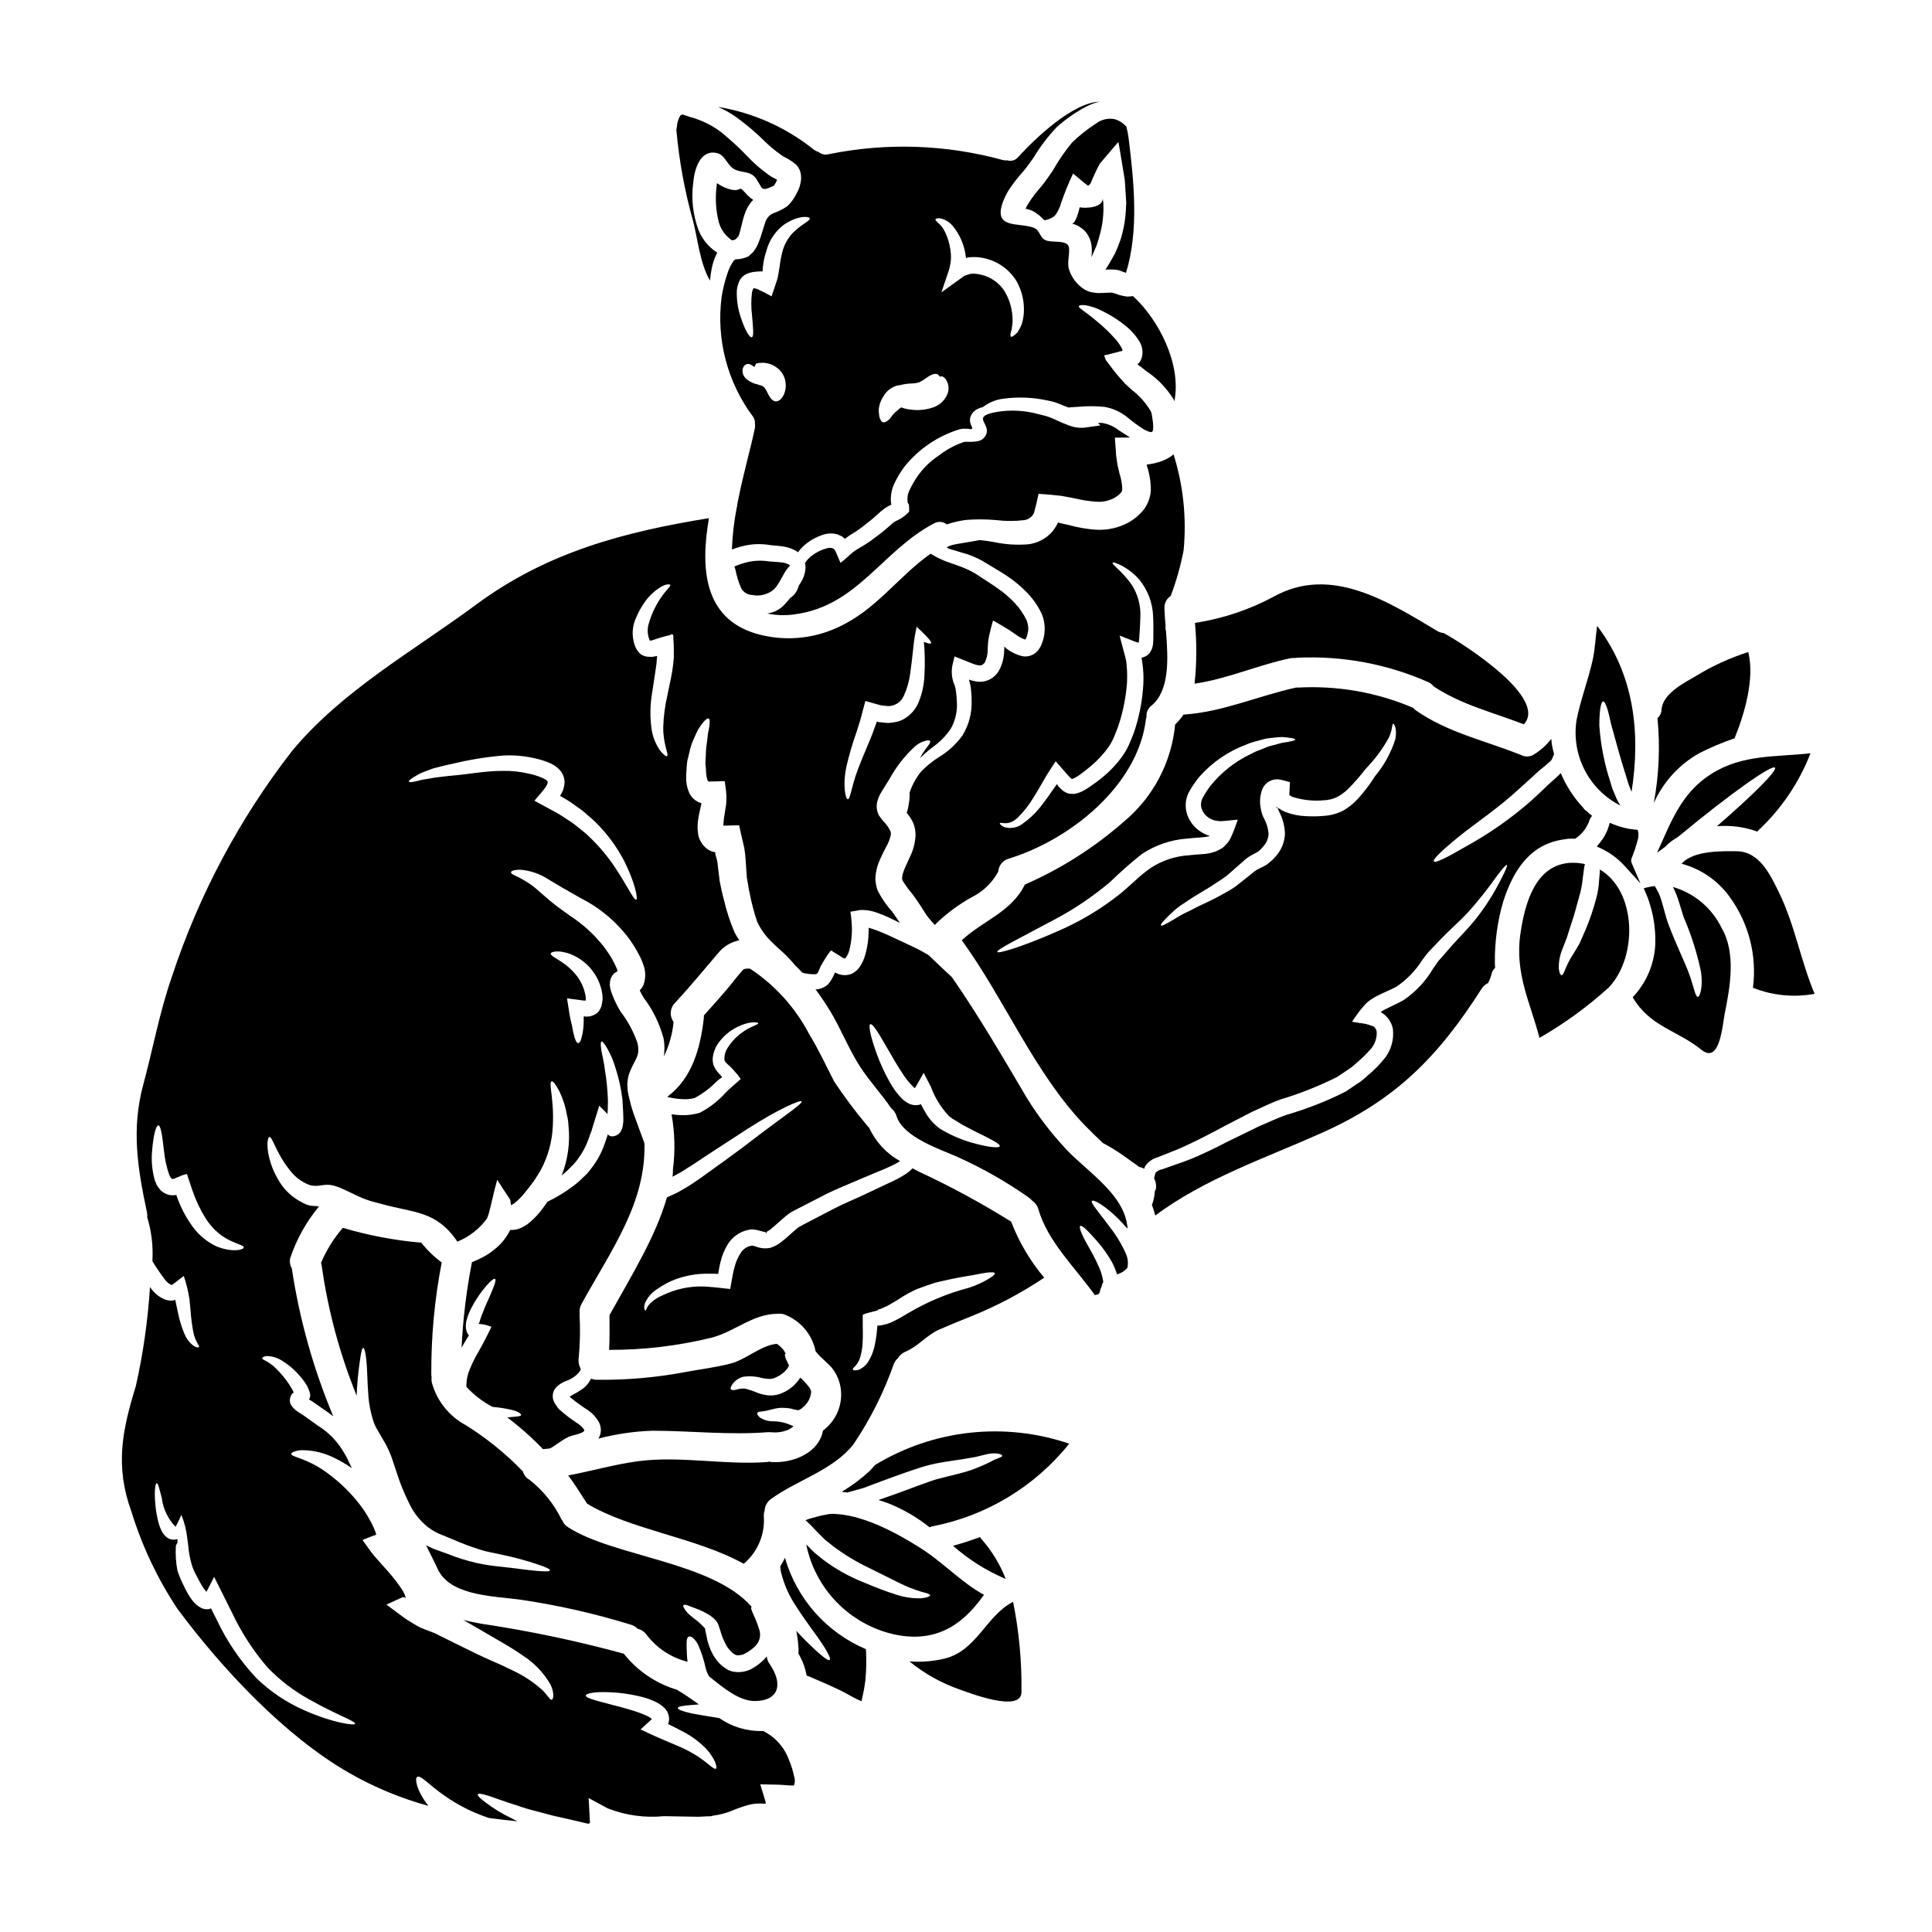 <?xml version="1.0" encoding="UTF-8"?>
<!-- Uploaded to: SVG Repo, www.svgrepo.com, Generator: SVG Repo Mixer Tools -->
<svg fill="#000000" width="800px" height="800px" version="1.1" viewBox="144 144 512 512" xmlns="http://www.w3.org/2000/svg">
 <g>
  <path d="m433.23 212.18c0.055-0.09 0.098-0.188 0.133-0.289 0.551-1.137 0.816-1.902 1.262-2.879 0.32-1.004 0.633-2.035 0.926-3.117v0.004c0.684-2.609 0.969-5.301 0.848-7.996-0.055-0.449-0.078-0.875-0.16-1.324 0 2.59-4.773 2.641-6.121 2.363-0.105 0.633-1.109 4.566-2.113 4.301 0.344 0.105 0.633 0.156 0.977 0.293 0.566 0.219 1.098 0.52 1.574 0.898 0.516 0.344 0.969 0.773 1.344 1.262 0.707 0.949 1.168 2.059 1.348 3.227 0.109 0.875 0.125 1.758 0.051 2.637z"/>
  <path d="m346.82 181.61c1.18 1.141 2.441 2.191 3.773 3.148 0.32 0.238 0.688 0.527 0.871 0.633l1.18 0.633 0.344 0.184 0.582 0.371v0.004c0.398 0.23 0.77 0.504 1.109 0.816 0.703 0.555 1.203 1.324 1.426 2.188 0.273 1.012 0.273 2.078 0 3.09-0.094 0.488-0.238 0.965-0.426 1.426-0.156 0.32-0.289 0.66-0.449 0.926-0.293 0.602-0.625 1.184-1 1.738-0.469 0.715-1.027 1.363-1.664 1.93-1.082 0.734-2.254 1.328-3.484 1.766-0.535 0.188-1.016 0.508-1.398 0.926-0.418 0.445-0.727 0.984-0.895 1.574-0.266 0.766-0.527 1.664-0.82 2.586-0.281 1-0.625 1.977-1.031 2.934-0.227 0.59-0.527 1.148-0.898 1.66-0.316 0.711-1.105 1.18-1.633 1.766v0.004c-1.047 0.504-2.191 0.781-3.352 0.816-0.234 0-0.105-0.027-0.555 0.293-0.711 0.992-1.273 2.086-1.664 3.246-0.727 2.109-1.266 4.285-1.609 6.492-1.438 11.211 1.535 22.543 8.293 31.605 0.402 0.547 0.598 1.219 0.555 1.895 0.055 0.406 0.047 0.816-0.027 1.219-0.949 4.75-3.148 12.301-4.644 20.074-0.012 0.32-0.066 0.637-0.156 0.945-0.715 3.668-1.148 7.383-1.293 11.113 0.133-0.023 0.293-0.102 0.395-0.129h-0.004c0.668-0.25 1.344-0.461 2.031-0.637 2.562-0.719 5.254-0.848 7.871-0.367 0.953 0.105 2.219 0.156 3.434 0.371v-0.004c1.367 0.199 2.672 0.711 3.801 1.504 0.375-0.547 0.809-1.051 1.293-1.504 1.512-1.406 3.312-2.469 5.277-3.113 1.297-0.453 2.703-0.48 4.016-0.078 0.367 0.156 0.762 0.344 1.105 0.527l0.477 0.395 0.184 0.156 0.051 0.055c0.016 0 0.031 0.016 0.031 0.031h0.027c0.051-0.027 0.078-0.105 0.105-0.133l0.18-0.129 0.504-0.371v-0.004c0.32-0.242 0.656-0.461 1.004-0.66 1.289-0.766 2.516-1.629 3.668-2.586 0.578-0.449 1.18-0.926 1.766-1.398 0.605-0.555 1.211-1.082 1.848-1.637 0.719-0.695 1.527-1.289 2.406-1.77 1.055-0.5 0.762-0.367 0.789-0.395l-0.078-0.395h-0.004c-0.203-1.898 0.156-3.812 1.027-5.508 0.723-1.492 1.586-2.906 2.586-4.227 3.738-4.637 8.773-8.055 14.465-9.816 0.383-0.113 0.781-0.176 1.18-0.184 0.395 0 0.738 0 1.055 0.023 0.504 0.055 0.395 0.078 0.605 0.078h0.004c0.156 0.047 0.324 0.039 0.477-0.023 0.105-0.113 0.137-0.277 0.078-0.422-0.043-0.133-0.094-0.266-0.16-0.391-0.152-0.266-0.258-0.551-0.316-0.848-0.102-0.426-0.109-0.863-0.023-1.293 0.168-0.66 0.523-1.254 1.027-1.715 0.426-0.395 0.93-0.691 1.48-0.871 0.281-0.109 0.57-0.199 0.867-0.262 1.566-1.223 3.441-1.992 5.414-2.219 3.398-0.461 6.852-0.398 10.234 0.184 0.977 0.211 1.969 0.344 3.012 0.633 1.043 0.293 2.004 0.738 2.957 1.109 0.344 0.129 0.656 0.266 1.004 0.395l2.793-0.184h-0.004c2.266-0.215 4.547-0.203 6.812 0.027 2.293 0.402 4.445 1.406 6.231 2.902 1.293 1.078 2.648 2.07 4.066 2.981 0.281 0.195 0.594 0.348 0.918 0.453 0.223 0.125 0.465 0.215 0.715 0.266 0.32 0.102 0.449 0.129 0.66 0 0.211-0.129 0.234-0.32 0.293-0.789 0.027-0.523 0.016-1.051-0.027-1.574-0.105-0.949-0.266-1.824-0.395-2.559-0.047-0.172-0.109-0.34-0.188-0.504-1.305-2.223-3.035-4.168-5.09-5.727-0.578-0.527-1.18-1.055-1.715-1.574-0.816-0.898-1.609-1.793-2.363-2.691-0.75-0.898-1.398-1.824-2.059-2.664-0.293-0.426-0.789-0.98-0.789-1.16v-0.004c-0.082-0.344-0.215-0.672-0.395-0.98 1.109-0.266 2.402-0.578 3.484-0.871l0.82-0.234c0.148-0.031 0.297-0.051 0.449-0.055l0.184-0.316v0.004c-0.52-1.102-1.203-2.117-2.031-3.008-1.512-1.684-3.152-3.246-4.906-4.672-2.934-2.484-4.672-3.352-4.672-3.828 0-0.656 2.691-0.605 6.332 1.242 2.242 1.102 4.352 2.465 6.281 4.055 1.355 1.109 2.516 2.441 3.434 3.934 0.773 1.254 1.02 2.766 0.684 4.199-0.137 0.469-0.344 0.91-0.605 1.32-0.129 0.211-0.105 0.129-0.156 0.211h-0.004c-0.062 0.078-0.145 0.141-0.234 0.184-0.477 0.055 0.156 0.426 0.316 0.582l0.395 0.266 1.504 1.18h-0.004c2.883 1.922 5.32 4.441 7.152 7.387 0.078 0.16 0.156 0.371 0.234 0.527 1.93-9.789-4.168-21.648-10.977-27.844-0.504 0.086-1.016 0.129-1.531 0.133-0.676-0.078-1.348-0.211-2.008-0.395-0.449-0.156-0.922-0.316-1.371-0.477-0.184-0.051-0.426-0.129-0.504-0.156-0.078-0.027 0 0-0.156 0-0.359-0.023-0.719-0.023-1.082 0l-1.66 0.078-0.977 0.027c-0.371-0.027-0.82-0.105-1.215-0.156-0.402-0.051-0.797-0.141-1.18-0.262-0.406-0.16-0.801-0.344-1.184-0.555-1.984-1.254-3.449-3.188-4.117-5.438-0.605-1.77 0.609-5.254-0.234-6.297-1.133-1.426-4.566-0.527-6.125-1.398-1.453-0.789-1.289-2.59-2.93-3.195-4.039-1.574-11.219 0.582-7.969-7.414 0.414-1.02 0.926-1.992 1.531-2.906 1.062-1.559 2.227-3.051 3.484-4.461 1.109-1.238 1.875-2.481 2.852-3.773h-0.004c1.777-2.957 3.879-5.711 6.258-8.211 2.363-2.09 4.965-3.894 7.754-5.367 1.113-0.578 2.293-1.012 3.512-1.297-7.086 0.238-16.973 9.637-21.566 14.676v0.004c-0.691 0.844-1.828 1.188-2.871 0.867-0.363 0.047-0.727 0.031-1.082-0.051-15.086-4.16-30.938-4.699-46.27-1.574-0.941 0.254-1.949 0.027-2.691-0.605-0.461-0.125-0.891-0.34-1.266-0.633-7.34-5.875-16.066-9.762-25.34-11.297 1.598 0.703 3.125 1.551 4.566 2.535 2.824 2.031 5.484 4.285 7.949 6.742zm46.559 20.297c1.301 0.332 2.453 1.098 3.269 2.164 1.562 1.973 2.629 4.289 3.113 6.754 0.082 0.449 0.16 0.898 0.211 1.375 0.078 0.316 0.078 0.211 0.133 0.234l0.078-0.102 0.023-0.027 0.27-0.078h0.004c1.469-0.195 2.957-0.125 4.402 0.211 3.574 0.793 6.664 3.016 8.555 6.148 1.379 2.481 2.039 5.297 1.898 8.129-0.043 1.07-0.23 2.129-0.555 3.148-0.297 0.766-0.672 1.5-1.109 2.195-0.977 1-1.574 1.344-1.793 1.133-0.219-0.207-0.105-0.953 0.238-1.902 0.023-0.578 0.184-1.18 0.234-1.926h0.004c0.008-0.852-0.043-1.707-0.156-2.555-0.293-2.152-1.059-4.219-2.242-6.043-1.461-2.031-3.625-3.453-6.07-3.984-0.91-0.242-1.863-0.309-2.797-0.184l-1.48 0.477c-0.684 0.5-1.371 0.977-2.059 1.477-1.371 0.977-2.715 1.969-4.062 2.93 0.5-1.504 1-2.981 1.504-4.461v-0.004c0.484-1.238 0.812-2.531 0.977-3.852 0.059-0.613 0.07-1.23 0.027-1.848-0.055-0.449-0.082-0.898-0.16-1.348v0.004c-0.238-1.527-0.691-3.012-1.348-4.41-1.105-2.363-2.609-2.82-2.586-3.379 0.023-0.227 0.551-0.461 1.477-0.277zm-16.418 49.961c0.199-1.121 0.66-2.18 1.348-3.086l-0.156 0.184h-0.004c0.84-1.426 2.219-2.453 3.828-2.848 0.141 0.004 0.281-0.004 0.422-0.027 1.156-0.305 2.344-0.461 3.539-0.477 0.559-0.035 1.105-0.133 1.641-0.293 0.629-0.305 1.23-0.668 1.793-1.082 1.262-0.922 2.481-1.477 3.219-0.977 0.207 0.164 0.367 0.371 0.473 0.609 0.055-0.027 0.105-0.105 0.16-0.105 0.422-0.133 0.895 0.078 1.398 0.711v0.004c0.719 1.031 0.941 2.328 0.605 3.539-0.648 1.965-2.231 3.481-4.223 4.039-1.836 0.59-3.789 0.754-5.699 0.477-0.773-0.066-1.539-0.238-2.269-0.504-0.051-0.105-0.184-0.156-0.789 0.344l-0.156 0.184c-0.875 0.625-1.621 1.414-2.191 2.324-0.922 0.98-1.715 1.242-2.164 0.898v-0.004c-0.492-0.535-0.766-1.238-0.766-1.965-0.117-0.645-0.121-1.301-0.008-1.945zm-25.074-3.691c-0.555 1.449-1.348 2.137-2.215 2.188-0.871 0.051-1.609-0.898-2.191-2.086-0.227-0.531-0.508-1.035-0.848-1.504-0.316-0.344-0.289-0.293-0.527-0.395 0-0.082-0.449-0.266-1.32-0.504h0.004c-1.258-0.246-2.418-0.863-3.328-1.766-0.477-0.543-0.723-1.25-0.684-1.969 0.027-0.406 0.164-0.797 0.395-1.133 0.289-0.391 0.758-0.602 1.242-0.555 0.441 0.094 0.848 0.301 1.18 0.605 0.105 0.051 0.238 0.105 0.344 0.156 0.027-0.051 0.055-0.078 0.055-0.105 0.105-0.129 0.078-0.18 0.234-0.473l0.078-0.184v-0.055c0.055 0 0.078-0.023 0.133-0.051h0.004c0.297-0.105 0.609-0.16 0.926-0.16 1.422-0.164 2.859 0.172 4.062 0.949 0.371 0.234 0.723 0.496 1.055 0.789 0.305 0.332 0.59 0.684 0.844 1.059 0.418 0.656 0.699 1.391 0.82 2.16 0.18 1.016 0.09 2.059-0.262 3.031zm6.691-46.324c0.211 0.66-2.191 1.531-4.566 3.961h0.004c-1.324 1.43-2.258 3.176-2.723 5.07-0.129 0.527-0.234 1.082-0.371 1.66-0.133 0.578-0.184 1.297-0.289 1.969-0.102 0.672-0.238 1.453-0.371 2.191l-0.105 0.578h0.004c-0.055 0.336-0.141 0.664-0.262 0.98l-0.684 2.082c-0.27 0.738-0.504 1.453-0.738 2.191h-0.004c-1.258-0.723-2.555-1.383-3.883-1.969-0.266-0.086-0.539-0.156-0.816-0.211-0.023 0.027 0-0.078-0.129 0.105-0.188 0.336-0.312 0.703-0.371 1.082-0.227 1.938-0.227 3.894 0 5.832 0.316 3.543 0.555 5.805-0.027 5.992-0.582 0.184-1.824-1.793-2.984-5.41-0.738-2.231-1.078-4.57-1-6.918 0.07-0.867 0.293-1.715 0.656-2.508 1.109-2.453 4.012-2.586 6.176-2.609 0.051-1.457 0.27-2.902 0.664-4.305 0.211-0.734 0.422-1.398 0.633-2.082 0.859-2.477 2.461-4.625 4.59-6.152 3.789-2.426 6.531-2.004 6.609-1.531z"/>
  <path d="m428.08 181.8c-1.902 2.312-3.598 4.785-5.066 7.394-1.004 1.426-2.059 3.062-3.246 4.434v-0.004c-1.074 1.215-2.062 2.504-2.957 3.856-0.379 0.547-0.703 1.133-0.977 1.742-0.016 0.023-0.023 0.051-0.027 0.078v0.027h0.055l0.789 0.207v0.004c0.711 0.184 1.379 0.508 1.969 0.949l0.82 0.605 0.527 0.5 0.711 0.688v0.004c0.051 0.027 0.102 0.055 0.156 0.078 0.328-0.035 0.648-0.117 0.953-0.234 0.594-0.203 1.156-0.5 1.66-0.875 0.117-0.168 0.25-0.328 0.395-0.473 0.637-0.953 1.105-2.008 1.395-3.117l0.184-0.5 0.344-0.949c0.262-0.688 0.523-1.375 0.789-2.059 0.551-1.348 1.238-2.984 1.82-4.172 0.926 0.762 1.875 1.574 2.824 2.363l1.133 0.871 0.105-0.051 0.078-0.078c0.027 0 0.051-0.027 0.211-0.16 0.344-0.234 0.395-0.684 0.578-1.027l1.004-2.242c0.371-0.789 0.789-1.637 1.18-2.32l1.004-1.18 1.18-1.398c0.895-1.031 1.789-2.086 2.715-3.148 0.133 0.762 0.293 1.574 0.422 2.363 0.426 2.586 0.848 5.148 1.266 7.68 0.078 1.375 0.184 2.754 0.266 4.09l0.133 2.008-0.078 1.238 0.008-0.012c-0.102 2.879-0.582 5.727-1.426 8.477-0.449 1.289-0.953 2.531-1.48 3.691-0.605 1.082-1.32 2.363-1.793 3.117-0.266 0.371-0.473 0.789-0.762 1.211 0.105 0 0.184-0.027 0.293-0.027h-0.004c0.754-0.062 1.512-0.062 2.266 0 0.414 0.023 0.824 0.102 1.215 0.242 0.344 0.105 0.527 0.207 0.789 0.293 0.262 0.082 0.605 0.234 0.898 0.344 3.457-11.219 2.109-24.18 0.711-35.605v-0.004c-0.137-1.059-0.336-2.106-0.602-3.141-0.785-0.914-1.809-1.594-2.957-1.969-1.836-0.398-3.75 0.047-5.223 1.215-2.242 1.445-4.336 3.113-6.246 4.977z"/>
  <path d="m332.17 218.35c0.082-1.09 0.234-2.172 0.449-3.242 0.293-1.449 0.781-2.856 1.453-4.172-0.426-0.262-0.832-0.551-1.215-0.871-1.637-1.336-2.91-3.059-3.711-5.016-1.512-4.047-2.004-8.41-1.422-12.691 0.293-3.273 1.688-8.66 6.074-7.84 2.402 0.449 2.754 3.09 4.644 4.223 2.164 1.289 4.566 0.316 6.098 2.852 0.316 0.5 0.605 0.977 0.871 1.426 0.234 0.371 0.211 0.422 0.371 0.633 0.555 0.789 1.555 0.32 2.613-0.129 0.289-0.133 0.551-0.238 0.762-0.348l-0.004-0.004c0.184-0.289 0.352-0.59 0.504-0.895 0.09-0.172 0.168-0.348 0.238-0.527 0.027-0.078 0.027-0.102 0.051-0.102v-0.004c-0.094-0.059-0.191-0.113-0.289-0.16l-1.266-0.684c-0.484-0.289-0.941-0.617-1.375-0.977-1.562-1.145-3.027-2.418-4.379-3.805-2.207-2.34-4.559-4.543-7.035-6.594-2.047-1.66-4.363-2.957-6.848-3.828l-0.789-0.289c-0.344-0.105-0.738-0.184-1.055-0.293-0.555-0.184-1.055-0.344-1.574-0.527-0.355-0.207-0.812-0.129-1.078 0.184-0.512 0.887-0.812 1.883-0.875 2.902-0.031 0.277-0.078 0.555-0.141 0.828 0.723 8.121 2.191 16.156 4.387 24.008 1.125 4.039 1.875 11.617 4.539 15.941z"/>
  <path d="m353.21 610.73c-0.801-2.387-2.234-4.512-4.144-6.148-0.863-0.715-1.801-1.332-2.793-1.852-4.141 0.152-8.215-1.043-11.617-3.406-3.148-0.527-5.754-0.922-7.629-1.32-2.242-0.5-3.457-1.004-3.406-1.371 0.051-0.367 1.266-0.609 3.543-0.789 0.605-0.051 1.289-0.102 2.059-0.156-1.902-1.348-3.773-2.664-5.621-3.746-0.055-0.051-0.105-0.078-0.16-0.133v0.004c-5.59-1.656-10.531-5.004-14.145-9.582-0.043 0.004-0.09-0.004-0.129-0.023-12.414-3.383-25.016-6.027-37.742-7.918-1.574-0.266-3.113-0.605-4.644-0.977 0.977 0.555 1.926 1.109 2.852 1.637 2.402 1.398 4.699 2.754 6.836 3.984 2.137 1.227 4.246 2.508 6.043 3.773h-0.004c3.031 1.941 5.555 4.574 7.363 7.68 1.18 2.457 0.738 4.066 0.316 4.066-0.5 0.051-0.977-1.109-2.453-2.559-2.301-2.074-4.898-3.801-7.707-5.117-1.824-0.922-3.852-1.848-6.098-2.82-2.402-1.031-4.723-2.215-7.285-3.461-1.266-0.629-2.586-1.262-3.906-1.926-0.66-0.344-1.348-0.66-2.035-1.004s-1.426-0.762-1.789-0.871c-0.688-0.266-1.375-0.527-2.086-0.789l-1.238-0.504v0.004c-0.684-0.309-1.34-0.668-1.969-1.082l-1.93-1.18-1.848-1.348c-1.133-0.844-2.269-1.711-3.434-2.559l3.273-1.504h0.008c0.395-0.207 0.809-0.375 1.238-0.504l0.5 0.184 0.105 0.027v0.004c0-0.055-0.008-0.109-0.027-0.16-0.18-0.578-0.43-1.137-0.734-1.664-1.195-1.855-2.539-3.609-4.016-5.25-0.922-1.051-1.84-2.078-2.754-3.09-0.75-0.816-1.449-1.68-2.086-2.586-0.629-0.871-1.262-1.738-1.848-2.559 1.082-0.504 1.969-0.789 2.93-1.18l0.688-0.234v-0.004c0.008-0.164-0.031-0.328-0.105-0.477-0.355-1.039-0.809-2.047-1.348-3.004-1.016-1.945-2.238-3.777-3.641-5.465-2.391-2.914-5.16-5.496-8.234-7.684-5.199-3.746-9.109-3.906-9.188-4.773-0.027-0.184 0.211-0.395 0.711-0.582h0.004c0.73-0.285 1.508-0.43 2.293-0.422 2.894 0.031 5.746 0.719 8.34 2.004 1.641 0.801 3.219 1.723 4.727 2.754-0.211-0.426-0.395-0.82-0.609-1.242h-0.004c-0.531-1.234-1.164-2.418-1.895-3.543-1.629-2.621-3.84-4.824-6.469-6.441-1.16-0.82-2.269-1.637-3.383-2.43l0.004 0.004c-0.516-0.387-1.055-0.738-1.609-1.055-0.367-0.234-0.719-0.492-1.059-0.77-0.469-0.402-0.871-0.887-1.18-1.422l-0.105-0.184-0.055-0.266c-0.16-0.715-0.039-1.461 0.344-2.086 0.293-0.422 0.266-0.316 0.348-0.395h-0.004c0.031-0.031 0.066-0.059 0.102-0.078 0.027 0 0.082 0 0.105-0.027 0.023-0.027 0.027-0.078 0.027-0.156s0-0.027-0.027-0.105l-0.156-0.32-0.371-0.656c-0.266-0.426-0.527-0.875-0.789-1.266l0.004-0.004c-0.965-1.402-2.059-2.711-3.269-3.91-2.059-2.082-3.566-2.242-3.723-2.715-0.051-0.184 0.422-0.633 1.426-0.633h-0.004c1.371 0.07 2.699 0.496 3.856 1.238 1.699 1.027 3.223 2.316 4.516 3.828 0.406 0.43 0.785 0.887 1.133 1.371l0.527 0.766 0.266 0.422h-0.004c0.141 0.211 0.266 0.43 0.371 0.66 0.422 1.004 0.953 2.035 0.449 2.984-0.035 0.082-0.078 0.16-0.129 0.234 0.523 0.277 1.023 0.598 1.5 0.953 1.18 0.82 2.363 1.66 3.613 2.508l1.324 1.004c-5.262-12.555-8.953-25.711-10.98-39.168-0.461-0.789-0.625-1.715-0.473-2.613 1.66-5.039 4.254-9.719 7.644-13.801 0-0.051-0.555-0.078-0.555-0.129-0.551-0.004-1.098-0.039-1.641-0.105-0.742-0.141-1.457-0.406-2.109-0.789-2.773-1.348-5.062-3.527-6.543-6.231-1.078-1.824-1.871-3.797-2.363-5.856-0.762-3.352-0.344-5.305 0.105-5.332 0.527-0.051 1.055 1.664 2.508 4.379 0.848 1.617 1.855 3.148 3.008 4.566 1.316 1.703 3.082 3.012 5.098 3.773 0.496 0.152 1.008 0.23 1.527 0.238 0.574 0 1.148-0.051 1.715-0.16 0.539-0.094 1.09-0.141 1.637-0.129 0.656 0.02 1.309 0.133 1.93 0.344 0.504 0.141 0.996 0.316 1.477 0.527l1.238 0.555c1.637 0.762 3.148 1.531 4.644 2.164 0.738 0.234 1.348 0.527 2.191 0.762 0.926 0.238 1.824 0.477 2.754 0.738 8.418 2.363 14.492 1.688 20.074 9.977l0.004 0.004c3.141-1.273 5.859-3.402 7.852-6.148 0.367-0.887 0.652-1.812 0.844-2.754 0.238-0.898 0.449-1.766 0.633-2.613l0.293-1.266 0.266-1.055 0.184-0.711 0.477-1.848 1.848 2.852c0.527 0.82 1.266 1.848 1.637 2.508 0.051 0.633 0.234 1.82 0.207 1.32 0.055 0.051 0.504-0.211 0.898-0.477l-0.004-0.008c0.953-0.766 1.82-1.633 2.586-2.586 0.848-1.004 1.637-2.031 2.43-3.113 0.793-1.082 1.266-2.031 1.93-3.035h-0.004c1.957-3.629 3.055-7.652 3.223-11.77 0.371-7.125-1.211-11.48-0.32-11.77 0.371-0.16 1.082 0.762 2.086 2.691 0.555 1.195 1.023 2.43 1.402 3.691 0.223 0.809 0.406 1.629 0.551 2.457 0.242 0.922 0.387 1.867 0.426 2.82 0.477 4.5-0.137 9.047-1.797 13.254 0.18-0.117 0.344-0.25 0.5-0.395 0.715-0.598 1.395-1.242 2.031-1.926 0.695-0.652 1.316-1.375 1.852-2.164 1.176-1.582 2.106-3.336 2.754-5.199l0.477-1.375 0.266-0.66 0.395-1.32c0.578-1.848 1.133-3.668 1.688-5.438 0.734 0.734 1.477 1.477 2.188 2.215 0.078-1.16 0.078-2.363 0.105-3.457v0.008c-0.078-2.727-0.34-5.441-0.789-8.133-0.266-2.363-0.789-4.141-0.977-5.438s-0.184-2.086 0.051-2.191c0.234-0.105 0.738 0.477 1.426 1.637v0.004c0.977 1.668 1.738 3.449 2.273 5.305 0.918 2.777 1.543 5.641 1.871 8.547 0.078 1.691 0.234 3.406 0.234 5.332l0.004 0.004c-0.027 0.547-0.09 1.094-0.188 1.637-0.082 0.434-0.234 0.852-0.445 1.238-0.078 0.16-0.176 0.312-0.289 0.449-0.188 0.211-0.398 0.398-0.633 0.555-0.285 0.172-0.598 0.297-0.926 0.371-0.27 0.059-0.547 0.066-0.82 0.023-0.316-0.051-0.395-0.207-0.555-0.266l-0.289-0.207c-0.027 0-0.055 0.102-0.055 0.102l-0.023 0.211c-0.27 0.789-0.555 1.574-0.82 2.402h0.004c-0.82 2.269-1.996 4.398-3.484 6.301-0.66 0.922-1.434 1.766-2.297 2.504-0.742 0.762-1.547 1.457-2.402 2.086-2.148 1.648-4.469 3.062-6.914 4.223-0.371 0.555-0.762 1.137-1.211 1.715-1.004 1.383-2.164 2.641-3.461 3.75-0.895 0.762-1.926 1.352-3.035 1.742-0.656 0.199-1.344 0.289-2.031 0.262h-0.156c-0.023-0.105-0.078 0.184 0 0.078-0.988 1.996-2.414 3.746-4.168 5.117-0.836 0.695-1.738 1.305-2.695 1.824-1.043 0.586-2.129 1.094-3.246 1.531-0.027 0.051 0 0.102-0.027 0.184-1.441 7.422-2.352 14.934-2.715 22.484 0.234-0.426 0.473-0.875 0.711-1.266l0.684-1.109h0.004c0.129-0.273 0.289-0.527 0.473-0.766 0 0 0.129-0.078 0.078-0.105l-0.184-0.234c-0.324-0.492-0.535-1.055-0.605-1.637-0.078-0.797-0.008-1.598 0.207-2.363 0.316-1.098 0.746-2.156 1.281-3.164 0.82-1.555 1.766-3.039 2.824-4.438 1.766-2.266 3.035-3.406 3.406-3.148 0.371 0.254-0.211 1.82-1.32 4.379-0.531 1.266-1.297 2.754-1.902 4.461h0.004c-0.363 0.793-0.652 1.613-0.875 2.457-0.047 0.227-0.156 0.438-0.316 0.605 0.625 0.031 1.242 0.121 1.848 0.266l1.574 0.477c-0.422 1.082-1.266 2.613-1.969 4.012-0.449 0.82-0.926 1.688-1.398 2.559l0.004-0.004c-0.863 1.449-1.621 2.961-2.273 4.516-0.605 1.348-0.938 2.801-0.977 4.273-0.016 0.203-0.008 0.406 0.027 0.609 1.98 2.152 4.32 3.949 6.914 5.305 1.898 0.145 3.777 0.453 5.625 0.926 1.371 0.422 2.031 1.004 1.926 1.266-0.105 0.266-0.844 0.344-2.137 0.449-0.422 0.023-0.949 0.105-1.504 0.156h-0.004c3.367 2.543 6.527 5.348 9.449 8.391 0.609-0.051 1.215-0.102 1.824-0.184l0.477-0.234c0.578-0.371 1.18-0.762 1.902-1.289 0.344-0.238 0.711-0.477 1.133-0.738l-0.004-0.004c0.473-0.305 0.965-0.578 1.477-0.82 1.215-0.449 2.008-0.555 2.754-0.82 0.746-0.266 1.297-0.555 1.324-0.711 0.051-0.293 0.156-0.078-0.027-0.422-0.406-0.582-0.914-1.086-1.504-1.477-1.805-1.152-3.508-2.449-5.094-3.883-0.254-0.262-0.477-0.555-0.66-0.871-0.297-0.355-0.539-0.754-0.715-1.18-0.363-0.809-0.402-1.723-0.105-2.559 0.504-1.637 2.719-2.641 3.273-2.852v0.004c1.316-0.422 2.492-1.188 3.406-2.219 0.258-0.273 0.457-0.598 0.578-0.953-0.535-0.957-0.73-2.066-0.555-3.148 0.348-3.711 0.418-7.441 0.211-11.16-0.004-0.176 0.008-0.355 0.027-0.527-0.105-0.852 0.07-1.715 0.5-2.457 8.211-14.809 16.996-26.711 16.68-42.438h0.004c-0.086-0.215-0.156-0.434-0.207-0.656-0.848-2.242-1.742-4.75-2.719-7.414v-0.004c-0.5-1.5-0.922-3.023-1.266-4.566l-0.234-1.215c-0.078-0.578-0.105-1.18-0.129-1.738h-0.004c0.012-1.176 0.234-2.34 0.656-3.434 0.82-2.031 1.742-3.352 2.035-4.356 0.094-0.219 0.148-0.449 0.156-0.688 0.074-0.246 0.094-0.508 0.051-0.762 0.02-0.605-0.043-1.207-0.184-1.797-1.039-3.023-2.562-5.859-4.512-8.395-0.887-1.469-1.637-3.012-2.242-4.617-0.215-0.531-0.383-1.078-0.504-1.637-0.051-0.293-0.078-0.555-0.105-0.844 0-0.105 0.027-0.531 0.055-0.789l0.078-0.422v0.004c0.18-0.699 0.543-1.34 1.055-1.852l0.82-0.5c0.105-0.051-0.027-0.422-0.027-0.422l-0.234-0.555c-0.156-0.371-0.344-0.738-0.527-1.133h-0.004c-0.734-1.469-1.609-2.867-2.613-4.172l-0.184-0.266v0.004c-2.516-3.199-5.539-5.961-8.949-8.184-1.637-1.18-3.168-2.242-4.617-3.406-1.449-1.16-2.613-2.266-3.672-3.148-4.09-3.723-7.359-4.117-7.359-4.965 0-0.344 0.898-0.738 2.664-0.66 2.481 0.219 4.867 1.031 6.969 2.363 2.691 1.637 5.383 3.219 9 5.227 4.238 2.16 8.012 5.129 11.113 8.734 1.414 1.625 2.648 3.394 3.691 5.281 0.27 0.473 0.531 0.977 0.789 1.504l0.371 0.789c0.105 0.293 0.207 0.527 0.395 1.027h-0.004c0.727 1.773 0.777 3.758 0.133 5.566-0.254 0.535-0.594 1.027-1.004 1.453 0.312 0.676 0.664 1.336 1.055 1.969 2.43 3.207 4.215 6.856 5.254 10.742 0.215 1.109 0.285 2.246 0.211 3.375 0.008 0.508-0.047 1.016-0.156 1.508 1.418-2.887 2.301-6.012 2.613-9.215-1.129-1.516-0.996-3.621 0.312-4.984 3.988-4.301 7.684-8.816 11.508-13.277 1.41-1.75 3.394-2.945 5.598-3.379-0.461-0.652-0.879-1.344-1.242-2.059-1.211-2.809-2.164-5.727-2.852-8.707-0.184-0.605-0.395-1.477-0.578-2.363-0.184-0.887-0.395-1.738-0.555-2.637-0.133-1.574-0.422-3.148-0.555-4.75-0.105-0.926-0.605-2.008-0.605-2.797h0.156v-0.004c-1.199-0.148-2.309-0.73-3.113-1.637-0.871-0.945-1.434-2.133-1.609-3.402-0.09-0.664-0.125-1.336-0.105-2.004 0.027-0.633 0.078-0.898 0.105-1.348 0.207-1.574 0.555-2.879 0.82-4.094 0.02-0.184 0.055-0.371 0.102-0.551l-0.316-0.082c-1.41-0.48-2.531-1.562-3.062-2.957-0.254-0.633-0.441-1.293-0.555-1.969-0.078-0.555-0.102-0.922-0.129-1.398v0.004c-0.02-0.848 0.016-1.695 0.105-2.535 0.027-0.777 0.098-1.555 0.211-2.324 0.16-0.684 0.344-1.375 0.504-2.031 0.23-1.188 0.594-2.348 1.082-3.457 0.449-1.027 0.844-1.926 1.211-2.664 0.387-0.633 0.809-1.242 1.27-1.824 0.738-0.922 1.266-1.32 1.574-1.18 0.309 0.137 0.344 0.875 0.207 1.969-0.078 0.527-0.207 1.18-0.371 1.93-0.078 0.789-0.184 1.688-0.316 2.664l0.004-0.004c-0.18 1.066-0.266 2.141-0.266 3.223-0.055 0.582-0.078 1.18-0.105 1.793-0.027 0.613 0.105 1.215 0.129 1.848 0.023 0.629 0.055 1.297 0.16 1.93l0.207 0.871 0.004-0.004c0.043 0.113 0.098 0.219 0.16 0.32 0.09 0.125 0.238 0.195 0.395 0.184l0.293-0.027 1.055-0.027 2.719-0.078 0.344 2.691c0.184 1.602 0.121 3.219-0.188 4.801-0.211 1.297-0.422 2.562-0.5 3.644 0 0.207-0.027 0.633-0.027 0.656 0.344 0.027 0.848-0.023 1.375-0.023l2.793-0.078 0.555 2.481c0.266 1.18 0.555 2.363 0.82 3.543 0.184 1.109 0.309 2.231 0.371 3.356 0.105 1.531 0.211 3.062 0.316 4.566 0.105 0.633 0.211 1.266 0.348 1.902l-0.004-0.004c0.078 0.684 0.199 1.363 0.371 2.031 0.496 2.621 1.176 5.207 2.027 7.734 0.938 1.977 2.223 3.766 3.801 5.277 1.574 1.637 3.246 2.852 4.856 4.644 0.527 0.582 1.004 1.109 1.453 1.664 0.605 0.578 1.211 1.18 1.793 1.82 0.211 0.055 0.395 0.156 0.633 0.211h0.004c0.945 0.184 1.91 0.273 2.875 0.266 0.293-0.078 0.449-0.133 0.5-0.211 0.051-0.078 0.133-0.234 0.211-0.344l0.316-0.684 0.395-0.926c0.184-0.395 0.605-1.027 0.898-1.531 0.293-0.504 0.684-1.082 1.027-1.609 0.395-0.422 0.688-1.426 1.266-0.711l1.609 0.977v-0.004c0.297 0.184 0.578 0.387 0.848 0.605l0.293 0.105 0.129 0.055c0.32 0.156 0.344 0.051 0.371 0.102v0.004c0.539-0.613 0.918-1.344 1.109-2.137 0.34-1.27 0.555-2.566 0.633-3.879 0.066-0.676 0.09-1.355 0.078-2.035-0.039-1.457-0.172-2.91-0.395-4.352l1.715-0.293h0.004c0.566-0.148 1.156-0.199 1.742-0.156 1.113 0.031 2.219 0.238 3.269 0.605 1.316 0.445 2.602 0.973 3.856 1.574 0.871 0.395 1.688 0.82 2.508 1.238-0.684-1.055-1.348-2.031-1.969-2.879l-0.051-0.105-0.133-0.156-0.375-0.414c-1.262-1.484-2.352-3.102-3.25-4.832-0.285-0.645-0.477-1.328-0.578-2.031-0.055-0.371-0.105-0.789-0.133-1.18 0-0.32 0.027-0.605 0.055-0.926 0.113-1.098 0.359-2.18 0.738-3.219 0.633-1.57 1.355-3.102 2.164-4.594 0.535-0.938 0.918-1.949 1.137-3.008 0.078-0.633 0.023-0.898-0.66-1.969v0.004c-0.121-0.223-0.273-0.43-0.449-0.609l-0.211-0.32-0.422-0.449v0.004c-0.344-0.359-0.652-0.746-0.926-1.16l-0.527-0.711-0.316-0.82c-0.336-1.098-0.301-2.277 0.105-3.352 0.125-0.461 0.312-0.906 0.551-1.32l0.609-1.055c0.629-1.027 1.238-2.004 1.848-2.957 1.77-3.242 4.051-6.176 6.758-8.684 0.816-0.727 1.793-1.254 2.852-1.531 0.734-0.184 1.133-0.129 1.211 0.105 0.078 0.234-0.105 0.633-0.477 1.133v0.004c-0.555 0.676-1.066 1.391-1.527 2.141-0.238 0.367-0.449 0.789-0.688 1.238 1.047-1.039 2.156-2.008 3.324-2.906 1.941-1.344 3.606-3.047 4.902-5.016 1.223-2.242 1.758-4.793 1.531-7.336-0.012-0.707-0.074-1.414-0.184-2.113-0.047-0.668-0.18-1.328-0.395-1.965-0.82-1.844-0.98-3.914-0.449-5.859l0.234-0.977 0.211-0.789c1.266 0.504 2.559 1.004 3.852 1.531l1.004 0.395 0.734 0.266c0.293 0.078 0.504 0.105 0.789 0.156 0.422 0.027 0.684 0.051 0.922-0.133h0.004c0.156-0.043 0.289-0.145 0.371-0.285 0.105-0.133 0.293-0.16 0.344-0.395h-0.004c0.523-1.047 0.777-2.207 0.742-3.379l0.078-1.324v0.004c0.027-0.746 0.125-1.488 0.289-2.219 0.293-1.348 0.66-2.754 1.055-4.141 1.16 0.656 2.242 1.238 3.383 1.969 0.594 0.336 1.164 0.703 1.711 1.105l1.082 0.738v0.004c0.699 0.52 1.477 0.926 2.301 1.211l0.078 0.027c0.051-0.129 0.129-0.184 0.207-0.344v0.004c0.32-0.754 0.52-1.551 0.586-2.363 0.012-0.809-0.133-1.609-0.422-2.363-0.809-1.703-1.879-3.269-3.168-4.644-1.316-1.398-2.773-2.656-4.356-3.746-1.574-1.137-3.219-2.164-4.828-3.219-1.41-0.992-2.938-1.809-4.543-2.43-0.789-0.32-1.609-0.605-2.43-0.898l-1.238-0.426v0.004c-0.676-0.219-1.332-0.48-1.969-0.789-1.016-0.441-1.992-0.961-2.93-1.555-8.605 6.07-14.488 14.957-24.547 19.504h0.004c-6.848 3.203-14.633 3.785-21.879 1.637-13.727-4.223-14.594-17.32-12.324-30.562-22.543 3.668-42.863 8.996-61.68 22.906-16.531 12.25-35.363 22.672-48.695 38.668h-0.004c-14.02 18.023-24.832 38.324-31.961 60.016-3.277 9.371-4.988 19.004-7.578 28.574-3.191 11.809-1.477 22.168 1.004 33.887l-0.004-0.004c0.07 0.41 0.09 0.828 0.059 1.246 1.145 3.754 1.609 7.688 1.367 11.609 1.031 1.703 2.148 3.352 3.356 4.938 0.383 0.523 0.879 0.957 1.453 1.266 0.059 0.031 0.121 0.059 0.184 0.078 0.023-0.027 0.051 0.027 0.078 0 0.027-0.027 0.078 0.051 0.344-0.133 0.977-0.734 1.969-1.477 2.906-2.215h-0.004c0.68 1.992 1.184 4.043 1.504 6.125 0.105 1.18 0.207 2.266 0.316 3.297 0.125 1.734 0.344 3.461 0.66 5.172 0.477 2.824 1.715 3.746 1.574 4.195-0.082 0.184-0.66 0.238-1.453-0.289-1.066-0.797-1.898-1.875-2.398-3.117-0.746-1.75-1.312-3.57-1.695-5.434-0.207-1.004-0.449-2.086-0.684-3.219-0.078-0.371-0.051-0.184-0.105-0.293l-0.051-0.105c-0.027-0.023-0.055-0.129-0.133-0.023s-0.078 0.102-0.105 0.102h-0.004c-0.109 0.07-0.234 0.105-0.363 0.105-0.223 0.016-0.441 0.016-0.664 0-0.422-0.02-0.84-0.098-1.238-0.234-1.316-0.496-2.481-1.324-3.383-2.402-0.266-0.293-0.5-0.609-0.734-0.926-0.559 8.836-1.812 17.613-3.754 26.25-3.644 11.852-5.547 21.168-1.137 33.336 2.809 9.074 6.898 17.703 12.141 25.625 11.719 15.785 28.371 33.676 45.473 43.496v0.004c6.621 3.801 13.699 6.746 21.062 8.758-3.191-4.066-3.668-7.336-2.957-7.68 0.953-0.527 3.035 2.082 7.129 4.91 3.644 2.582 7.656 4.602 11.902 5.992 2.481 0.344 4.988 0.605 7.547 0.871-0.578-0.289-1.18-0.551-1.66-0.844h-0.004c-2.414-1.152-4.707-2.551-6.836-4.172-1.477-1.105-2.188-1.848-2.004-2.137 0.184-0.293 1.18-0.129 2.902 0.422 1.719 0.551 4.172 1.531 7.336 2.484 1.574 0.555 3.301 1.105 5.227 1.574 1.926 0.469 3.961 1.133 6.231 1.574 1.105 0.238 2.266 0.504 3.457 0.789 1.188 0.285 2.43 0.555 3.668 0.871l0.266 0.055h0.293l-0.004-0.004c0.109-0.012 0.207-0.07 0.266-0.164 0.039-0.098 0.059-0.207 0.051-0.312l-0.023-0.156-0.027-0.633-0.293-5.512 5.016 2.719c4.734 1.867 9.848 2.582 14.914 2.086l9.16 0.156 2.137-0.105 1.055-0.027 0.977-0.207-0.004-0.004c1.359-0.184 2.695-0.512 3.988-0.973 1.664-0.715 3.375-1.324 5.117-1.824 1.059-0.273 2.152-0.398 3.246-0.371l1.137 0.051c0-0.051 0.234 0.055 0.18-0.129l-0.051-0.449-1.398-4.566 4.75 0.105c1.66 0.051 2.82 0.234 3.613 0.207h0.449c0.078 0 0.078-0.023 0.105 0l0.027-0.078 0.004 0.004c0.289-0.727 0.305-1.531 0.051-2.269-0.297-1.398-0.715-2.773-1.246-4.102zm-57.773-213.78c4.418 1.848 7.539 5.883 8.207 10.625l0.055 1.266c-0.055 0.477-0.184 1.082-0.266 1.609l0.004 0.004c-0.172 0.59-0.449 1.145-0.82 1.637-0.414 0.449-0.93 0.793-1.504 1.004-0.273 0.109-0.559 0.199-0.844 0.262l-0.82 0.051-0.344 0.027-0.027-0.027-0.207-0.129c-0.055 0-0.082 0.051-0.133 0.156v0.004c-0.047 0.078-0.066 0.172-0.055 0.262v0.926c-0.004 1.055-0.102 2.109-0.289 3.148-0.32 1.742-0.711 2.719-1.18 2.668-0.469-0.051-0.871-1.031-1.238-2.641-0.211-0.82-0.293-1.738-0.609-2.879-0.078-0.266-0.129-0.555-0.207-0.871-0.078-0.527-0.184-1.055-0.293-1.609-0.184-1.238-0.395-2.535-0.605-3.883 1.082 0.156 2.215 0.32 3.348 0.449l0.926 0.133-0.004 0.004c0.168 0.02 0.332 0.027 0.5 0.023h0.055c0.078-0.023 0.129-0.023 0.129-0.051h0.004c0.039-0.375 0.031-0.758-0.027-1.133-0.312-1.766-0.996-3.449-2.004-4.934-0.938-1.277-2.047-2.414-3.301-3.379-2.191-1.664-4.012-2.297-3.938-2.984 0.027-0.48 2.242-1.059 5.488 0.262zm72.895-49.91c0.707-3.019 1.578-5.996 2.613-8.918 0.266-0.82 0.504-1.637 0.789-2.484l0.184-0.633 0.105-0.316 0.156-0.555c0.184-0.762 0.395-1.531 0.609-2.32l0.316-1.18 0.156-0.605c0.055-0.078 0.027-0.266 0.133-0.238l0.316 0.082 2.508 0.711 1.297 0.344v-0.004c0.219 0.043 0.438 0.07 0.656 0.078l1.18 0.129h0.004c1.816 0 3.457-1.082 4.172-2.754 0.867-1.887 1.438-3.898 1.688-5.965 0.633-4.09 0.82-7.707 1.289-10.215l0.426-2.109 1.477 1.398c0.711 0.684 1.32 1.348 1.852 1.969 0.449 0.527 0.578 0.871 0.449 1.031-0.129 0.16-0.582 0.078-1.18-0.133h-0.004c-0.23-0.074-0.461-0.164-0.684-0.266 0.266 2.914 0.316 5.844 0.156 8.762-0.082 2.562-0.633 5.086-1.633 7.445-0.66 1.496-1.711 2.789-3.039 3.746-0.719 0.539-1.531 0.941-2.398 1.18-0.84 0.203-1.699 0.328-2.559 0.371-0.605-0.027-1.18-0.078-1.793-0.156l-0.789-0.078-0.105-0.055-0.266-0.078c-0.078 0-0.078 0.211-0.133 0.293-0.184 0.5-0.371 1.004-0.551 1.477-0.32 0.875-0.609 1.742-0.953 2.535-1.348 3.246-2.535 6.019-3.434 8.391-1.766 4.699-1.969 7.84-2.664 7.871-0.504 0.121-1.48-3.363-0.348-8.75zm-55.82-39.191c0.555-1.387 1.262-2.707 2.113-3.934 1.184-1.809 2.762-3.328 4.617-4.434 1.375-0.789 2.363-0.684 2.402-0.422 0.039 0.266-0.5 0.789-1.348 1.793v0.004c-1.172 1.43-2.164 3-2.949 4.676-0.551 1.129-1 2.305-1.348 3.512-0.395 1.137-0.457 2.367-0.184 3.539 0.105 0.316 0.211 0.762 0.293 0.949h-0.004c0.039 0.098 0.094 0.184 0.16 0.266 0.027 0.027 0.027 0.027 0.055 0h0.051l0.426-0.105 0.234-0.078 0.656-0.211 1.289-0.422c0.898-0.266 1.715-0.449 2.586-0.684 1.238-0.789 0.789 0.871 0.926 1.609h0.004c0.078 0.895 0.102 1.793 0.078 2.691v1.922l-0.051 0.395-0.16 1.48c-0.129 0.977-0.266 1.926-0.449 2.82-0.367 1.766-0.711 3.484-1.055 5.117h-0.004c-0.629 2.731-0.992 5.512-1.082 8.312-0.078 4.672 1.574 7.336 1.004 7.734-0.234 0.156-0.926-0.32-1.875-1.504h0.004c-1.223-1.789-2.004-3.84-2.273-5.992-0.395-3.07-0.332-6.184 0.188-9.234 0.238-1.664 0.504-3.383 0.789-5.176 0.105-0.844 0.238-1.738 0.371-2.609l0.105-1.324 0.051-0.414v-0.273h-0.027l-0.422 0.078-0.875 0.156c-0.395 0-0.871-0.023-1.289-0.051-0.414-0.047-0.816-0.172-1.18-0.371-0.395-0.148-0.742-0.406-1.004-0.738-0.492-0.555-0.867-1.203-1.105-1.902-0.18-0.477-0.312-0.973-0.395-1.477-0.363-1.922-0.129-3.914 0.676-5.699zm-57.43 41.25c0.977-0.477 2.242-0.898 3.695-1.453 1.477-0.367 3.219-0.871 5.043-1.211 4.363-1.066 8.801-1.801 13.277-2.191 2.785-0.18 5.586 0.039 8.312 0.648 1.496 0.289 2.953 0.742 4.352 1.348 0.898 0.387 1.715 0.941 2.402 1.637 0.934 0.914 1.461 2.172 1.453 3.481-0.051 1.219-0.434 2.394-1.105 3.406-0.082 0.105-0.105 0.129-0.105 0.129l0.023 0.027 0.184 0.105 0.875 0.5-0.004 0.004c1.109 0.633 2.176 1.34 3.195 2.113 1.031 0.676 2.012 1.434 2.926 2.266 0.926 0.82 1.852 1.574 2.641 2.406 2.84 2.887 5.242 6.18 7.125 9.766 3.062 6.098 3.695 10.188 3.246 10.344-0.633 0.238-2.242-3.484-5.805-8.812-2.086-3.098-4.531-5.93-7.285-8.449-0.762-0.738-1.66-1.348-2.508-2.059-0.863-0.727-1.785-1.387-2.754-1.969-0.965-0.684-1.969-1.312-3.012-1.875-1.848-1-3.719-2.031-5.621-3.059l1.609-1.902c0.52-0.586 1.008-1.203 1.453-1.848 0.23-0.363 0.395-0.762 0.477-1.184-0.027-0.129 0-0.102-0.184-0.344v0.004c-0.332-0.293-0.707-0.535-1.109-0.715-1.133-0.488-2.309-0.871-3.512-1.133-2.34-0.57-4.746-0.836-7.152-0.785-4.723 0-9.133 0.898-12.906 1.211-1.926 0.156-3.512 0.395-4.988 0.555-1.426 0.234-2.664 0.449-3.668 0.633-1.969 0.555-3.148 0.738-3.297 0.449-0.148-0.293 0.801-0.934 2.727-2.043zm-59.91 120.14c-1.898-2.57-3.383-5.418-4.406-8.445-0.023-0.051-0.031-0.105-0.027-0.16l-0.078 0.055-0.473 0.051h-0.004c-0.664 0.074-1.34-0.016-1.965-0.262-0.621-0.238-1.188-0.598-1.668-1.055-0.348-0.422-0.672-0.863-0.973-1.32-0.184-0.426-0.371-0.82-0.527-1.238-0.738-2.555-0.992-5.227-0.742-7.875 0.344-4.273 1.055-6.731 1.637-6.754 0.66 0 1.055 2.664 1.504 6.691 0.219 2.195 0.688 4.356 1.402 6.441l0.344 0.633c0.117 0.109 0.223 0.234 0.312 0.371 0.211 0.051 0.133 0.105 0.371 0.051l0.105-0.023 0.027-0.027c0.023 0 0.156 0.027 0.184 0l0.266-0.129v-0.004c0.348-0.176 0.711-0.324 1.082-0.445 0.633-0.312 1.309-0.535 2.004-0.664 0.234 0.738 0.477 1.477 0.738 2.215l0.684 2.059 0.004 0.004c0.887 2.625 2.078 5.141 3.543 7.496 1.16 1.82 2.656 3.406 4.406 4.668 3.035 2.035 5.699 2.328 5.699 3.012 0.051 0.5-2.754 1.504-7.207-0.266-2.465-1.152-4.609-2.898-6.242-5.078zm29.52 128.03v-0.004c-4.727-2.062-9.043-4.957-12.746-8.547-4.297-4.57-7.84-9.793-10.508-15.469-0.523-1-1.027-2.004-1.504-3.008-0.887 0.355-1.887 0.285-2.719-0.184-0.871-0.461-1.629-1.109-2.215-1.902-0.41-0.516-0.781-1.062-1.109-1.633-0.578-1.004-1.102-2.035-1.574-3.09-0.527-1.07-0.969-2.184-1.32-3.324-0.383-2.098-0.516-4.234-0.395-6.363-0.027-0.344 0.422-0.684 0.422-1.055v-0.789c0-0.055-0.578 0.078-0.629 0.105-0.133 0-0.27 0.023-0.582 0.023v0.004c-0.309-0.031-0.609-0.102-0.898-0.207-0.277-0.125-0.539-0.277-0.789-0.449-0.594-0.52-1.07-1.156-1.398-1.875-0.453-1.008-0.789-2.062-1-3.148-0.355-1.641-0.574-3.309-0.66-4.988-0.133-2.754 0.133-4.301 0.477-4.301s0.684 1.426 1.348 4.012h-0.004c0.363 2.844 1.641 5.492 3.641 7.547 0.582-1.031 1.031-2.113 1.531-3.168 0.816 1.992 1.348 4.09 1.574 6.227 0.078 0.582 0.156 1.18 0.234 1.77l0.004 0.004c0.133 1.859 0.477 3.703 1.027 5.484 0.301 0.906 0.691 1.781 1.16 2.613 0.531 1.031 0.98 1.902 1.508 2.754v0.004c0.254 0.41 0.535 0.805 0.84 1.18 0.238 0.293 0.266 0.32 0.293 0.32 0.027 0 0.027 0.027 0.078-0.078l1.969-3.852 1.969 3.938c0.898 1.766 1.793 3.59 2.719 5.465v-0.008c2.481 5.281 5.668 10.199 9.473 14.621 3.285 3.422 7.078 6.316 11.246 8.578 7.152 4.039 12.203 5.676 11.953 6.387-0.176 0.418-5.481-0.109-13.426-3.598zm109.05 15.441c-0.551 0.344-1.969-1.348-4.695-3.168v-0.004c-1.652-1.062-3.391-1.984-5.199-2.754-2.086-0.922-4.516-1.875-7.086-3.059l-3.008-1.402 2.586-2.363 0.422-0.395v-0.016c-0.375-0.312-0.793-0.578-1.238-0.789-1.137-0.527-2.309-0.977-3.512-1.344-2.402-0.762-4.672-1.348-6.57-1.824-3.828-1-6.203-1.633-6.203-2.242s2.586-1.105 6.691-0.871h0.004c2.406 0.109 4.801 0.438 7.148 0.977 1.469 0.297 2.898 0.758 4.266 1.371 0.895 0.375 1.723 0.895 2.453 1.531 1.164 0.949 1.719 2.457 1.453 3.934-0.055 0.199-0.125 0.395-0.211 0.578 1.574 0.789 3.148 1.574 4.594 2.363 1.953 1.082 3.746 2.434 5.328 4.012 2.664 2.848 3.191 5.25 2.766 5.461z"/>
  <path d="m334.52 202.99c0.352 1.203 0.965 2.312 1.793 3.25 0.375 0.391 0.77 0.758 1.184 1.105 0.145 0.141 0.316 0.258 0.504 0.34 0.344-0.078 0.605-0.102 0.789-0.156h-0.004c0.352-0.289 0.668-0.617 0.949-0.977 0-0.055 0.02-0.113 0.055-0.156 0.234-0.633 0.422-1.48 0.656-2.363 0.234-0.883 0.426-1.875 0.789-2.957v0.004c0.387-1.32 1.031-2.547 1.902-3.613 0.129-0.16 0.316-0.32 0.473-0.504h-0.004c-0.531-0.332-1.02-0.73-1.449-1.184-0.395-0.426-0.816-0.848-1.238-1.297-0.426-0.449-0.422-0.371-0.605-0.449l-0.004 0.004c-0.129-0.047-0.27-0.016-0.371 0.078l-0.023 0.055c-0.09 0.039-0.191 0.066-0.289 0.078-0.43 0.129-0.883 0.156-1.324 0.082l-0.316-0.027h-0.078l-0.184-0.051-0.051-0.027-0.262-0.082-0.555-0.133c-0.574-0.199-1.129-0.445-1.664-0.742l-1.082-0.656c-0.129-0.027-0.184 0-0.184 0.051 0.004 0.047 0.016 0.09 0.027 0.137v0.156c-0.469 3.352-0.277 6.758 0.566 10.035z"/>
  <path d="m334.87 478.72c0.387-1.762 1.062-3.449 2-4.992 1.176-1.879 3.043-3.227 5.199-3.746l0.926-0.184c0.422 0 0.848 0.055 1.133 0.078 0.52 0.094 1.031 0.215 1.531 0.371 0.328 0.105 0.664 0.184 1.004 0.234 0.074 0.035 0.156 0.043 0.238 0.027l0.027 0.027c0.004 0.094 0.031 0.184 0.078 0.266l0.055 0.156 0.078-0.371c0.078-0.316 0.711-0.422 1.266-0.977 0.578-0.449 1.18-1.027 1.82-1.574 0.637-0.547 1.297-1.18 2.059-1.793 0.414-0.344 0.848-0.66 1.297-0.949 0.422-0.27 0.789-0.426 1.211-0.66 2.879-1.48 5.727-2.93 8.473-4.356 2.754-1.344 5.512-2.402 8.129-3.562 2.613-1.082 5.117-2.164 7.523-3.148 1.137-0.504 2.242-1.031 3.148-1.574 0.156-0.105 0.293-0.184 0.449-0.293-3.602-2.004-6.465-5.098-8.184-8.84-0.27-0.234-0.508-0.496-0.711-0.789-3.047-3.648-5.891-7.461-8.527-11.414-2.188-4.223-4.144-8.527-6.652-12.594-3.668-7.035-9.07-13.016-15.699-17.371-0.738-0.023-1.504-0.023-1.824 0.32-1.18 1.266-2.215 2.637-3.297 3.984-2.293 2.754-4.672 5.441-7.086 8.105v0.555c-0.871 7.941-3.062 16.047-9.66 20.984 0 0.023 0.023 0.051 0.023 0.078 0.609 0.129 1.18 0.266 1.688 0.344l0.004-0.008c0.664 0.109 1.332 0.18 2.008 0.211 1.16 0.102 2.328 0.012 3.457-0.266 2.113-1.125 4.047-2.566 5.727-4.273l0.711-0.633c0.129-0.105 0.184-0.129 0.289-0.207l0.555-0.371c-0.039-0.113-0.094-0.219-0.156-0.32-0.078-0.078-0.027-0.051-0.184-0.207l-0.605-0.633-0.633-0.805c-0.207-0.344-0.395-0.684-0.578-1.027-0.27-0.727-0.367-1.5-0.289-2.269 0.137-1.203 0.539-2.356 1.18-3.379 1.008-1.566 2.34-2.898 3.906-3.906 1.117-0.734 2.336-1.305 3.617-1.691 2.137-0.605 3.379-0.316 3.348-0.102 0 0.316-1.082 0.551-2.754 1.477-2.363 1.293-4.324 3.211-5.672 5.543-0.324 0.695-0.512 1.449-0.555 2.215 0 0.715 0.105 0.902 0.844 1.613l0.609 0.551c0.266 0.211 0.629 0.66 0.977 1.004h-0.004c0.699 0.738 1.344 1.527 1.926 2.363-0.738 0.633-1.453 1.266-2.188 1.926l-1.098 0.98-0.66 0.656h-0.004c-1.961 2.199-4.301 4.023-6.914 5.387-1.617 0.488-3.301 0.699-4.988 0.633-0.789-0.027-1.578-0.102-2.359-0.211h-0.133c0.863 4.805 0.988 9.719 0.367 14.562-0.027 0.371 0 0.734-0.027 1.105l-0.078 0.766-0.023 0.027-0.027 0.051h0.051v0.004c0.027-0.004 0.055-0.016 0.078-0.027l1.059-0.578c1.449-0.738 2.793-1.715 4.168-2.535 5.41-3.641 10.371-6.781 14.516-9.5 8.367-5.383 14.145-7.812 14.383-7.309 0.32 0.605-4.773 3.906-12.594 9.895-3.883 3.035-8.711 6.469-14.016 10.293-1.398 0.926-2.754 1.969-4.328 2.824l-1.16 0.684h-0.004c-0.703 0.438-1.445 0.809-2.219 1.109-0.449 0.207-0.922 0.422-1.371 0.633-3.035 10.477-9.082 20.164-15.227 31.219 0 3.09 0.078 6.125-0.105 9.188v0.004c9.141 0.027 18.25-1.055 27.129-3.223 6.227-1.637 11.02-6.336 17.5-6.336h0.023c0.566-0.062 1.141-0.016 1.691 0.133 4.312 1.598 7.488 5.312 8.391 9.816 0.086 0.082 0.164 0.172 0.238 0.266 1.324 1.715 3.195 2.856 4.461 4.621 1.406 1.996 2.129 4.394 2.062 6.836-0.078 3.664-1.855 7.086-4.809 9.262-1.109 5.992-7.996 8.738-13.727 8.34h0.004c-0.18-0.023-0.355-0.059-0.527-0.105-0.129 0.027-0.293 0.078-0.449 0.105-11.375 0.871-22.984-1.688-34.309-0.211-6.297 0.848-12.352 2.613-18.527 3.773 1.824 2.363 3.379 4.992 5.016 7.477 11.414 6.914 29.082 9 41.516 15.941 3.731-3.156 5.707-7.918 5.309-12.789 0.004-0.469 0.082-0.934 0.234-1.375 0.074-1.223 0.711-2.34 1.719-3.035 6.941-5.043 16.445-7.602 21.852-14.516 4.461-6.633 8.055-13.809 10.691-21.352 0.242-0.535 0.594-1.012 1.031-1.398 0.469-0.777 1.168-1.387 2.004-1.746 3.383-1.398 5.648-4.406 8.945-5.856 2.824-1.238 5.676-2.402 8.555-3.543h-0.004c6.766-2.731 13.227-6.152 19.289-10.211-3.723-4.438-6.684-9.457-8.766-14.859-7.859-4.902-16.008-9.316-24.402-13.223-0.582-0.293-1.18-0.609-1.715-0.898h-0.031c-0.512 0.555-1.086 1.043-1.715 1.453-1.133 0.742-2.316 1.402-3.543 1.969-2.363 1.109-4.828 2.269-7.391 3.488-2.562 1.215-5.328 2.32-7.992 3.691-2.664 1.371-5.359 2.797-8.156 4.25-0.371 0.211-0.789 0.422-1.109 0.605-0.324 0.184-0.527 0.344-0.848 0.605-0.578 0.477-1.211 1.059-1.848 1.637-0.633 0.578-1.32 1.18-2.086 1.742v0.004c-0.863 0.723-1.855 1.27-2.93 1.609-1.258 0.273-2.57 0.172-3.773-0.289-0.312-0.109-0.629-0.195-0.949-0.266-0.051-0.012-0.105-0.02-0.156-0.027l-0.32 0.055c-1.113 0.234-2.086 0.91-2.691 1.875-0.734 1.125-1.277 2.363-1.609 3.668-0.207 0.684-0.375 1.379-0.5 2.082-0.238 1.297-0.449 2.59-0.688 3.828l-4.352-0.477c-0.82-0.051-1.609-0.129-2.402-0.184-3.879-0.164-7.734 0.648-11.219 2.363-1.391 0.566-2.637 1.441-3.641 2.559-0.582 0.762-0.609 1.398-0.848 1.426-0.129 0.051-0.582-0.66-0.129-1.926 0.73-1.641 1.957-3.008 3.508-3.91 2.219-1.551 4.719-2.652 7.363-3.246 1.625-0.402 3.289-0.621 4.965-0.66h2.664l0.605 0.051 0.133-0.027h0.234l0.004 0.004c-0.016-0.18-0.008-0.355 0.027-0.527 0.113-0.754 0.27-1.539 0.457-2.328zm37.082 25.016h-0.004c0.398-1.344 0.617-2.734 0.664-4.141 0.051-0.848 0.051-1.742 0.051-2.719-0.027-0.477-0.027-0.977-0.027-1.48v-2.977c0.602-0.266 1.23-0.473 1.871-0.613 0.66-0.18 1.348-0.344 2.035-0.527 0.184-0.422 0.684-0.266 1.105-0.527 0.449-0.184 0.953-0.422 1.453-0.656 1.004-0.527 2.031-1.18 3.113-1.824 1.52-1.023 3.125-1.914 4.797-2.664 1.688-0.605 3.297-1.18 4.856-1.688 3.086-0.738 5.856-1.324 8.129-1.691 2.363-0.344 4.09-0.789 5.406-0.949 1.32-0.16 2.113-0.156 2.219 0.133 0.105 0.293-0.449 0.789-1.609 1.477h0.004c-1.629 0.98-3.367 1.773-5.176 2.363-5.723 1.488-11.203 3.781-16.281 6.809-1.133 0.684-2.293 1.371-3.512 1.969-1.328 0.703-2.777 1.145-4.273 1.289-0.027 0-0.051-0.023-0.078-0.051-0.078-0.105-0.078-0.055-0.133 0h-0.004c-0.023 0.078-0.043 0.156-0.051 0.234-0.051 0.527-0.105 1.055-0.156 1.574v0.004c-0.094 1-0.246 1.996-0.449 2.981-0.293 1.703-0.91 3.336-1.824 4.805-0.633 1.031-1.609 1.816-2.754 2.215-0.82 0.156-1.266 0.055-1.324-0.156-0.082-0.492 1.316-1.043 1.949-3.188z"/>
  <path d="m352.57 294.81c0.234-0.312 0.5-0.605 0.785-0.871-0.066-0.129-0.168-0.238-0.289-0.316-0.625-0.328-1.305-0.527-2.008-0.578-0.949-0.133-1.969-0.156-3.297-0.266-2.059-0.336-4.164-0.227-6.176 0.316-0.984 0.258-1.949 0.594-2.879 1.004-0.051 0.027-0.027 0.027-0.051 0.027-0.023 0-0.027 0 0.023 0.129l0.184 0.633 0.055 0.133c0.316 1.691 0.828 3.34 1.531 4.91 0.586 1.047 1.68 1.707 2.879 1.738 1.234 0.262 2.516 0.16 3.691-0.285 1.02-0.32 1.918-0.93 2.594-1.758 1.27-1.676 2.059-3.684 2.957-4.816z"/>
  <path d="m571.61 362.47-1.004-0.414-0.316 1.039c-0.48 1.559-1.273 3.004-2.324 4.25l-0.812 0.984 1.156 0.535c2.453 1.164 4.641 2.809 6.441 4.836l3.992 4.43-2.363-5.477c-0.152-0.418-0.133-0.875 0.047-1.281l0.309-0.82v0.004c0.41-1.043 0.77-2.102 1.066-3.184l0.066-0.262v0.004c0.297-0.812 0.398-1.688 0.301-2.547l-0.18-0.648-0.672-0.062h-0.004c-1.961-0.18-3.883-0.645-5.703-1.387z"/>
  <path d="m573.43 357.49c-0.395-0.586-0.738-1.203-1.027-1.848-0.293-0.711-0.605-1.449-0.926-2.188-0.32-0.738-0.449-1.402-0.684-2.113v-0.004c-1.605-4.871-2.598-9.926-2.953-15.043 0-3.984 0.422-6.41 1.027-6.41s1.324 2.363 2.086 5.992c1.027 3.641 2.293 8.605 4.09 14.168 0.238 0.684 0.395 1.426 0.633 2.031s0.477 1.18 0.688 1.715c-0.004 0.016 0.008 0.027 0.023 0.027 2.457-15.703 0.633-31.195-9.133-43.945-0.422 2.984-0.555 6.152-1.133 8.816-1.18 5.438-3.273 10.77-4.328 16.203v0.004c-0.688 4.512 0.07 9.125 2.16 13.18 2.09 4.059 5.406 7.352 9.477 9.414z"/>
  <path d="m594.25 343.64c3.039-1.555 6.188-2.887 9.422-3.984 2.559-6.231 5.406-15.742 3.641-22.855-4.856 1.543-9.508 3.672-13.855 6.332-3.195 1.875-8.844 4.699-9.133 8.918-0.02 0.871-0.414 1.688-1.082 2.242 0.738 7.523 0.41 15.113-0.977 22.543 2.481-5.566 6.68-10.191 11.984-13.195z"/>
  <path d="m454.24 301.96c1.484-3.926 2.633-7.969 3.426-12.09 0.828-8.582-0.078-17.242-2.664-25.469-0.57 0.488-1.199 0.906-1.875 1.246-0.547 0.266-1.113 0.5-1.688 0.711l-1.637 0.449-1.902 0.316c-0.051 0.027-0.027 0.027-0.051 0.051l0.023 0.027h0.027l0.078 0.371 0.004-0.004c0.672 2.07 1.008 4.234 1 6.414-0.129 1.984-0.879 3.879-2.148 5.41-1.059 1.234-2.328 2.269-3.746 3.062-2.652 1.434-5.648 2.102-8.66 1.926-2.426-0.176-4.828-0.594-7.176-1.242-0.898-0.184-1.77-0.395-2.641-0.605l-0.234-0.078c-0.027 0.051 0 0-0.238 0.5l-0.129 0.266-0.449 0.711h-0.004c-0.305 0.512-0.68 0.984-1.109 1.402-1.582 1.594-3.656 2.613-5.883 2.898-3.109 0.262-6.242 0.059-9.289-0.605-1.297-0.234-2.508-0.395-3.644-0.5-1.504 0.293-3.269 0.555-5.199 0.898-0.578 0.078-1.18 0.207-1.793 0.344h-0.004c-0.266 0.043-0.52 0.121-0.762 0.234-0.367 0.082-0.707 0.266-0.977 0.527 0.426 0.227 0.879 0.406 1.344 0.531l0.344 0.078 1.211 0.371c0.844 0.234 1.715 0.5 2.613 0.789v-0.004c1.879 0.641 3.668 1.512 5.336 2.586 1.633 1.004 3.348 1.969 5.117 3.148v0.004c1.848 1.219 3.562 2.637 5.117 4.223 1.719 1.719 3.121 3.727 4.141 5.938 0.531 1.324 0.781 2.742 0.738 4.164-0.059 1.434-0.391 2.84-0.977 4.144-0.199 0.395-0.43 0.773-0.684 1.133-0.352 0.438-0.77 0.809-1.242 1.109-0.973 0.59-2.141 0.773-3.246 0.504-1.398-0.379-2.715-1.012-3.879-1.875l-0.422-0.395-0.211-0.234-0.027 0.105-0.051 1.027h-0.004c-0.027 1.898-0.535 3.762-1.48 5.41-0.285 0.496-0.66 0.934-1.105 1.293-0.418 0.414-0.91 0.746-1.453 0.98-1.055 0.477-2.231 0.629-3.375 0.445-0.449-0.102-0.977-0.18-1.375-0.316l-0.293-0.105-0.023-0.023-0.105-0.055c-0.105 0-0.105 0.027-0.027 0.344v-0.004c0.258 0.871 0.418 1.766 0.477 2.672 0.098 0.82 0.141 1.648 0.129 2.477 0.141 3.281-0.707 6.523-2.426 9.316-1.641 2.269-3.711 4.188-6.098 5.648-1.77 1.102-3.398 2.414-4.852 3.906-1.355 1.672-2.391 3.578-3.062 5.621 0.051 0.953-0.012 1.914-0.188 2.852-0.109 0.832-0.293 1.656-0.555 2.453 0.051 0.078 0.105 0.133 0.156 0.211l0.789 1.082v0.004c0.281 0.449 0.535 0.914 0.766 1.395 0.445 1.105 0.652 2.293 0.605 3.484-0.125 1.949-0.637 3.852-1.504 5.598-0.684 1.504-1.348 2.82-1.738 3.984h-0.004c-0.176 0.484-0.285 0.992-0.316 1.504v0.289c0.016 0.016 0.023 0.035 0.027 0.055-0.027 0.027 0.078 0.207 0.105 0.344 0.727 1.215 1.555 2.363 2.481 3.43l0.555 0.762c1.109 1.504 2.004 2.93 2.754 4.117v0.004c0.359 0.602 0.766 1.176 1.215 1.715l0.609 0.738 0.789 0.844c0.078 0.055 0.129 0.133 0.207 0.184v0.004c0.082-0.145 0.18-0.277 0.289-0.395 2.789-2.672 5.902-4.988 9.266-6.887 3.062-1.477 5.582-3.879 7.203-6.867v-0.031c0.109-1.602 1.211-2.961 2.758-3.398 16.258-4.992 34.102-19.242 36.344-36.738v-0.004c0.031-0.285 0.094-0.57 0.184-0.844-0.109-1.145 0.379-2.262 1.293-2.957 4.965-4.09 4.41-12.723 3.852-19.871-0.07-0.207-0.113-0.418-0.129-0.637 0-0.238 0.027-0.422 0.027-0.66-0.133-1.715-0.27-3.324-0.293-4.75-0.043-1.266 0.582-2.461 1.648-3.141zm-4.594 10.98c0 0.527-0.027 1.082-0.078 1.715-0.078 0.852-0.379 1.668-0.875 2.363-0.367 0.5-0.879 0.871-1.465 1.066l-0.605 0.211h-0.133c-0.078-0.051 0.055 0.129 0.055 0.156l0.023 0.055 0.184 1.32c0.266 1.824 0.344 3.672 0.242 5.512-0.215 3.832-0.891 7.625-2.008 11.297-0.402 1.332-0.887 2.637-1.453 3.91-0.531 1.328-1.211 2.594-2.031 3.769-1.566 2.184-3.418 4.144-5.512 5.832-0.977 0.789-1.969 1.531-3.008 2.219-0.512 0.379-1.051 0.723-1.609 1.027-0.648 0.395-1.352 0.688-2.086 0.871-0.461 0.137-0.945 0.172-1.422 0.105-0.52-0.008-1.023-0.145-1.477-0.391-0.41-0.203-0.785-0.469-1.109-0.789-0.262-0.227-0.5-0.473-0.715-0.738l-0.156-0.18v-0.027l-0.055-0.055-0.051-0.102-0.156-0.266c-0.211 0.18-0.211 0.129-1.324 1.789-0.871 1.242-1.688 2.43-2.559 3.512-1.434 1.961-3.172 3.68-5.148 5.09-1.348 1.09-3.129 1.473-4.801 1.031-1.082-0.422-1.426-0.977-1.348-1.082 0.211-0.449 2.293 0.977 4.879-1.609 1.531-1.555 2.879-3.281 4.016-5.148 0.684-1.078 1.398-2.293 2.137-3.586 0.477-0.898 2.109-3.644 3.773-6.074 1.18 1.348 2.363 2.719 3.613 4.117l0.004 0.004c0.117 0.145 0.262 0.27 0.422 0.367 0.066 0.078 0.148 0.141 0.238 0.188 0.105 0 0 0.078 0.316-0.078 0.352-0.113 0.68-0.285 0.977-0.5 0.344-0.16 0.844-0.582 1.289-0.875 0.871-0.656 1.766-1.348 2.613-2.082h0.004c1.746-1.48 3.297-3.172 4.617-5.043 0.641-0.957 1.168-1.984 1.574-3.062 0.504-1.141 0.934-2.312 1.289-3.512 1.016-3.312 1.664-6.731 1.93-10.184 0.094-1.594 0.066-3.191-0.078-4.781l-0.133-1.133c-0.16-0.82-0.363-1.629-0.605-2.43-0.184-0.762-0.395-1.531-0.605-2.269-0.211-0.738-0.395-1.531-0.504-2.031 1.348 0.527 2.668 1.027 3.988 1.574 0.344 0.102 0.789 0.234 1.027 0.316 0.027-0.078 0.027-0.156 0.055-0.211 0.051-0.395 0.105-0.844 0.129-1.32 0.055-1.004 0.133-1.969 0.184-2.93 0.051-0.961 0.078-1.766 0.105-2.613 0.078-2.844-0.672-5.652-2.164-8.078-2.715-3.984-5.543-5.57-5.172-6.07 0.105-0.184 0.848 0.051 2.164 0.684v0.004c1.902 0.977 3.594 2.316 4.988 3.938 2.133 2.676 3.371 5.953 3.543 9.371 0.051 0.949 0.078 1.922 0.078 2.93z"/>
  <path d="m485.88 318.46c0.398-0.094 0.809-0.121 1.215-0.078 0.273-0.043 0.547-0.07 0.82-0.082 11.891-0.551 23.75 1.672 34.637 6.492 0.539 0.254 1.012 0.637 1.375 1.109 7.359 4.883 15.742 6.887 23.91 10.055 6.383-6.914-15.391-20.957-21.254-24.203v0.004c-0.629-0.051-1.234-0.25-1.77-0.582-13.254-7.941-28.133-17.34-43.125-9.133-6.547 3.535-13.656 5.914-21.012 7.035 0.504 5.356 0.469 10.746-0.105 16.098 8.633-1.227 16.73-4.922 25.309-6.715z"/>
  <path d="m354.47 306.82c16.758-2.137 23.25-16.867 37.055-24.125v0.004c1.078-0.605 2.41-0.5 3.383 0.262 1.672-0.562 3.394-0.957 5.144-1.18 2.644-0.207 5.305-0.191 7.945 0.051 2.484 0.305 4.996 0.305 7.481 0 0.785-0.117 1.508-0.512 2.035-1.109 0.156-0.078 0.207-0.289 0.316-0.449 0.027-0.102 0.078-0.102 0.156-0.266l0.238-0.898c0.316-1.004 0.656-2.691 1-4.246 1.902 0.129 3.938 0.293 5.938 0.527l2.059 0.371 1.609 0.316c1.941 0.465 3.914 0.766 5.906 0.895 1.594 0.086 3.184-0.27 4.594-1.027 0.621-0.359 1.188-0.805 1.688-1.32 0.262-0.309 0.402-0.703 0.395-1.105-0.059-1.383-0.309-2.754-0.742-4.066l-0.5-2.164c-0.16-0.844-0.238-1.688-0.371-2.508-0.105-1.609-0.238-3.219-0.348-4.801 1.324-0.027 2.691-0.027 4.016-0.055-1.004-0.629-2.008-1.262-2.934-1.875h0.004c-1.297-1.023-2.832-1.699-4.461-1.969-0.316-0.027-0.711 0-1.082-0.027l0.605 0.688-3.957 0.555h0.004c-1.449 0.18-2.918 0-4.277-0.527-1.105-0.395-2.082-0.82-3.008-1.242-0.926-0.426-1.766-0.816-2.535-1.082-0.766-0.27-1.688-0.449-2.481-0.656-3.672-1.047-7.531-1.254-11.297-0.609-7.336 1.32-0.605 3.269-3.09 6.598-0.473 0.637-1.184 1.055-1.969 1.16-0.898 0.137-1.809 0.18-2.715 0.137-0.293 0-0.531 0.023-0.711 0.023-0.199 0.043-0.395 0.105-0.582 0.184-2.242 0.824-4.344 1.992-6.227 3.461-2.164 1.43-4.039 3.25-5.531 5.367-0.785 1.133-1.484 2.324-2.082 3.562-0.555 1.004-0.77 2.164-0.609 3.297l0.027 0.32c0.105 0.156 0.266 0.156 0.293 0.422 0.027 0.266 0.078 0.555 0.078 0.762v0.738c0 0.133 0.051 0.293 0 0.395l-0.293 0.289c-0.93 0.938-2.031 1.684-3.246 2.191-0.559 0.328-1.074 0.723-1.527 1.184-0.633 0.527-1.242 1.055-1.852 1.574-0.684 0.504-1.348 1.031-2.004 1.531-1.27 1.004-2.621 1.902-4.039 2.691-0.32 0.184-0.633 0.371-0.898 0.555l-0.426 0.293-0.234 0.156c-0.172 0.09-0.332 0.207-0.477 0.34-1.082 0.949-2.188 1.969-3.191 2.754-0.449-1.082-0.926-2.137-1.375-3.191l0.004 0.004c-0.082-0.137-0.172-0.27-0.266-0.395l-0.129-0.129c-0.078-0.055-0.16-0.082-0.238-0.133l-0.004-0.004c-0.547-0.172-1.137-0.172-1.688 0-1.48 0.406-2.859 1.105-4.062 2.059-0.656 0.516-1.219 1.141-1.664 1.848 0.133 0.523 0.18 1.07 0.133 1.609-0.129 1.262-0.555 2.477-1.238 3.543-0.184 0.266-0.32 0.5-0.504 0.762-0.238 0.922-0.68 1.777-1.293 2.508-0.316 0.305-0.66 0.582-1.031 0.82-0.078 0.121-0.164 0.238-0.262 0.344-0.516 0.652-1.07 1.27-1.664 1.848-0.609 0.559-1.305 1.012-2.059 1.348-0.66 0.277-1.352 0.469-2.059 0.578 2.344 0.488 4.754 0.57 7.125 0.238z"/>
  <path d="m599 362.96c3.633-0.309 7.289 0.176 10.715 1.426 0.074-0.086 0.145-0.172 0.211-0.266 6.113-5.703 10.859-12.715 13.883-20.512-8.973 1.082-17.922 0.16-26.34 5.512-8.051 5.094-10.715 12.988-14.332 20.859 0.477-0.344 0.926-0.684 1.426-1.031 0.234-0.184 0.477-0.371 0.738-0.551 0.961-1 2.062-1.852 3.273-2.531 0.266-0.211 0.504-0.371 0.766-0.605 13.008-10.77 24.227-18.738 25.043-17.816 0.664 0.758-5.856 7.254-15.383 15.516z"/>
  <path d="m328.98 579.83c0.902 2.004 1.582 4.102 2.035 6.254 0.188 0.773 0.5 1.516 0.926 2.191 3.769 3.035 7.969 6.547 12.137 6.519 6.836-0.105 7.258-5.043 3.824-9.895h0.004c-0.406-0.566-0.645-1.234-0.688-1.93-0.957 1.145-2.098 2.129-3.375 2.902-1.703 1.125-3.789 1.516-5.781 1.086-0.344-0.133-0.711-0.238-1.027-0.371-0.289-0.141-0.562-0.309-0.82-0.504-0.496-0.309-0.957-0.672-1.375-1.082-0.758-0.758-1.406-1.621-1.922-2.559-0.844-1.547-1.418-3.227-1.695-4.965-0.102-0.473-0.207-0.949-0.316-1.398l-0.027-0.316v-0.133l0.004 0.004c-0.355-0.449-0.75-0.863-1.18-1.242-0.789-0.82-1.875-1.48-2.637-2.191h-0.004c-0.66-0.508-1.227-1.133-1.664-1.848-0.316-0.504-0.395-0.82-0.266-0.977s0.527-0.105 1.031 0.051 1.18 0.477 2.109 0.789h0.004c1.184 0.422 2.324 0.961 3.402 1.609 0.785 0.445 1.488 1.02 2.086 1.695 0.227 0.27 0.414 0.574 0.555 0.895l0.266 0.816c0.105 0.348 0.207 0.66 0.344 1.004l0.051 0.184c0.375 1.352 0.926 2.644 1.637 3.856 0.355 0.559 0.781 1.074 1.266 1.531 0.207 0.219 0.449 0.406 0.715 0.555 0.129 0.051 0.266 0.184 0.371 0.207h-0.004c0.086 0.016 0.164 0.043 0.238 0.082 0.867 0.094 1.742-0.109 2.481-0.582 0.957-0.531 1.836-1.195 2.613-1.969 1.109-1.203 1.438-2.934 0.844-4.457-0.977-3.269-2.535-5.41-1.969-5.805l0.023-0.027c-10.477-11.98-36.578-13.25-48.664-21.09v-0.004c-0.688-0.426-1.227-1.062-1.531-1.816-0.078-0.082-0.148-0.168-0.211-0.266-1.988-4.074-4.871-7.644-8.434-10.449-0.883-0.48-1.531-1.297-1.797-2.266-4.519-4.672-9.59-8.773-15.098-12.223-4.434-2.363-7.695-6.449-9.023-11.297-0.098-0.469-0.117-0.949-0.059-1.422-0.039-0.211-0.062-0.422-0.078-0.637-0.07-9.988 0.855-19.961 2.758-29.77-2.027-1.504-3.848-3.269-5.41-5.25-7.047-0.598-14.016-1.918-20.797-3.938-2.398 2.777-4.348 5.91-5.781 9.289 0.09 0.246 0.152 0.504 0.184 0.766 1.664 11.82 4.773 23.387 9.266 34.441 0.102-3.082 0.387-6.16 0.848-9.211 0.289-2.215 0.578-3.457 0.895-3.457 0.316 0 0.609 1.238 0.848 3.484 0.234 2.242 0.211 5.57 0.527 9.422l-0.004 0.004c0.168 2.039 0.559 4.055 1.16 6.012 0.301 1.043 0.742 2.039 1.32 2.957 0.293 0.504 0.582 1.031 0.875 1.531 0.344 0.609 0.711 1.215 1.082 1.852v-0.004c0.707 1.277 1.309 2.609 1.793 3.984 0.449 1.348 0.898 2.691 1.348 4.066 0.875 2.719 1.957 5.367 3.242 7.918 1.129 2.41 2.789 4.527 4.856 6.199 0.965 0.738 2.008 1.359 3.113 1.852 1.297 0.527 2.562 1.027 3.773 1.555h0.004c2.231 0.973 4.512 1.828 6.836 2.562 2.059 0.711 4.352 1.004 6.254 1.477 3.125 0.652 6.211 1.488 9.238 2.508 2.164 0.711 3.297 1.266 3.219 1.574-0.078 0.309-1.375 0.316-3.613 0.129-2.238-0.184-5.359-0.684-9.398-1.105-2.227-0.195-4.438-0.539-6.621-1.027-2.516-0.59-4.988-1.363-7.387-2.324-1.238-0.449-2.508-0.898-3.801-1.375-0.656-0.316-1.348-0.605-2.004-0.949 1 2.059 2.031 4.117 3.035 6.176 0.078 0.184 0.129 0.344 0.207 0.527s0.16 0.211 0.238 0.344c3.719 6.519 15.227 6.438 21.824 7.414l0.004 0.004c9.828 1.457 19.535 3.664 29.031 6.602 0.652 0.195 1.246 0.559 1.715 1.055 0.977 0.227 1.832 0.809 2.402 1.637 2.606 3.406 6.262 5.863 10.398 6.992 0.145 0.043 0.285 0.098 0.422 0.16-0.184-1.48-0.184-2.719-0.234-3.723-0.027-1.574-0.051-2.637 0.5-2.957 0.547-0.32 1.621 0.395 2.516 2.086z"/>
  <path d="m438.09 469.14c-2.984-4.039-5.117-6.359-4.723-6.863 0.395-0.504 3.32 1.082 7.086 4.801 0.711 0.738 1.504 1.574 2.297 2.508 0.023-0.156 0.023-0.316 0.051-0.445-0.039-0.125-0.066-0.258-0.078-0.391-1.109-8.762-11.48-14.809-16.84-20.902l0.004-0.004c-3.707-4.023-7.012-8.398-9.871-13.062-6.359-10.793-12.594-21.484-19.68-31.723-0.051-0.082-0.113-0.156-0.188-0.215-0.953-0.898-1.969-1.82-2.957-2.754-0.988-0.938-2.031-1.926-3.062-2.93h0.004c-1.691-1.031-3.445-1.953-5.254-2.754-2.32-1.059-4.379-2.113-6.691-3.09-1.113-0.5-2.258-0.93-3.426-1.293-0.477-0.133-0.555-0.16-0.555-0.16v0.16c0 0.789-0.027 1.574-0.078 2.402-0.121 1.633-0.422 3.25-0.891 4.82-0.254 0.871-0.617 1.703-1.082 2.481-0.566 1.023-1.434 1.852-2.484 2.363-1.191 0.461-2.519 0.445-3.695-0.051l-0.367-0.16c-0.078-0.051-0.211-0.102-0.184-0.102v-0.043l-0.027-0.027c-0.027-0.051-0.051 0-0.078 0.027-0.027 0.027 0-0.078-0.078 0.129l-0.426 0.875c-0.18 0.344-0.344 0.656-0.551 1.027h-0.004c-0.266 0.422-0.574 0.82-0.922 1.18-0.809 0.703-1.812 1.137-2.879 1.242-0.129 0-0.211-0.023-0.344-0.023 1.375 1.848 2.637 3.746 3.852 5.727 2.906 4.773 4.965 10.16 7.969 14.805 2.508 3.852 5.648 7.207 8.266 11.02h0.004c0.637 0.508 1.105 1.191 1.348 1.965 1.738 5.727 11.504 8.812 16.414 11.02v0.004c6.562 2.965 12.828 6.543 18.715 10.688 0.328 0.23 0.621 0.508 0.871 0.82 0.785 0.508 1.359 1.289 1.609 2.191 2.508 8.707 9.816 15.516 14.957 22.801 0.27-0.023 0.535-0.086 0.785-0.184 0.055-0.051 0.234-0.078 0.234-0.105s0.027 0.027 0.055 0c0.078-0.207 0.234-0.473 0.234-0.371 0.055-0.234 0.105-0.449 0.156-0.684h0.008c0.059-0.309 0.176-0.605 0.344-0.871 0.051-0.441 0.207-0.867 0.449-1.238-0.027-0.105-0.027-0.211-0.055-0.32-0.176-1.145-0.496-2.262-0.949-3.324-0.848-1.926-1.801-3.801-2.848-5.621-1.852-3.168-2.719-5.328-2.242-5.598 0.477-0.27 1.969 1.242 4.461 4.039h-0.004c1.508 1.723 2.836 3.598 3.961 5.598 0.531 1.023 0.973 2.09 1.316 3.191 1.07-0.293 2.031-0.898 2.754-1.742 0.246-1.23 0.117-2.508-0.367-3.668-1.145-2.551-2.598-4.957-4.324-7.164zm-36.953-22.434h0.004c-2.824-0.848-5.531-2.055-8.051-3.59-1.543-1.129-2.84-2.57-3.801-4.223-0.473-0.762-0.844-1.531-1.238-2.269h-0.004c-0.309 0.129-0.637 0.211-0.973 0.238-0.855 0.086-1.711-0.098-2.453-0.527-0.559-0.301-1.074-0.676-1.531-1.109-1.289-1.312-2.391-2.797-3.273-4.41-1.398-2.473-2.582-5.062-3.543-7.734-1.637-4.512-2.164-7.438-1.637-7.652 0.605-0.266 2.164 2.269 4.488 6.332 1.16 2.008 2.508 4.438 4.168 6.887l-0.004 0.004c0.781 1.215 1.691 2.34 2.723 3.356 0.211 0.184 0.293 0.293 0.371 0.344 0.078 0.051 0.051 0 0.051-0.027l0.238-0.289 2.109-3.723 1.902 3.668 0.027 0.078c1.062 2.902 2.715 5.551 4.852 7.785 0.512 0.43 1.07 0.801 1.664 1.109 0.605 0.371 1.18 0.738 1.738 1.082 1.219 0.637 2.328 1.215 3.324 1.742 4.172 2.059 6.836 3.348 6.652 3.984-0.145 0.555-3.129 0.32-7.801-1.055z"/>
  <path d="m412.32 568.59c-6.965 3.613-9.473 12.852-18 14.957h0.004c-3.051 0.73-6.191 0.98-9.316 0.738 3.992 3.266 8.531 5.797 13.41 7.481 1.789 0.609 16.414 6.438 16.285 0.555h-0.004c0.109-7.992-0.637-15.973-2.219-23.805-0.078-0.004-0.102 0.047-0.16 0.074z"/>
  <path d="m567.99 374.44c-0.051 0.027-0.078 0.055-0.027 0.16v0.102c0.027-0.023 0.027 0.082 0 0.477-0.051 0.684-0.129 1.375-0.184 2.086l-0.004 0.004c-0.074 1.594-0.32 3.18-0.734 4.723-0.75 2.871-1.703 5.684-2.856 8.418-0.551 1.266-1.082 2.457-1.574 3.59-0.633 1.133-1.18 2.031-1.715 2.879-2.137 3.246-2.363 5.465-3.035 5.57-0.266 0.027-0.66-0.605-0.762-1.875-0.039-1.73 0.285-3.445 0.949-5.043 0.371-0.926 0.762-1.969 1.18-3.035 0.266-0.898 0.711-2.269 1.105-3.484 0.926-2.535 1.531-5.254 2.363-8.078v0.004c0.363-1.34 0.609-2.707 0.738-4.09 0.102-0.738 0.184-1.48 0.289-2.191l0.082-0.605v-0.004c0.031-0.312 0.094-0.621 0.18-0.922 0.027-0.051 0.027-0.078 0.055-0.129v-0.004c-1.223-0.266-2.473-0.383-3.723-0.344-9.551 0.449-12.273 11.02-13.406 18.926-1.504 10.531 2.719 18.316 5.066 27.477v-0.004c6.606-3.789 12.785-8.285 18.422-13.406 7.695-8.234 7.305-25.496-2.41-31.199z"/>
  <path d="m404.46 567.05c0.105-0.133 0.211-0.238 0.32-0.395-6.297-3.457-10.824-8.684-17.344-12.723-5.699-3.562-15.199-8.918-23.434-8.734-0.875 0.156-1.793 0.316-2.824 0.551-0.605 0.16-1.238 0.348-1.926 0.531v0.004c-0.516 0.121-1.02 0.277-1.508 0.473-0.234 0.156-0.344 0.266-0.023 0.371v-0.004c0.027 0.008 0.055 0.016 0.078 0.027 0.121 0.109 0.234 0.223 0.344 0.344l0.527 0.5c0.711 0.711 1.297 1.375 1.969 2.059s1.297 1.297 1.969 1.969c0.738 0.578 1.48 1.18 2.215 1.766 2.941 2.207 6.098 4.117 9.422 5.699 3.148 1.574 5.969 2.957 8.34 4.144 1.82 0.887 3.711 1.629 5.648 2.219 1.375 0.344 2.215 0.582 2.242 0.898 0.027 0.316-0.789 0.66-2.402 0.82l0.004-0.004c-2.242 0.059-4.473-0.27-6.598-0.977-2.719-0.848-5.598-1.969-8.922-3.379l-0.004 0.004c-3.727-1.5-7.238-3.488-10.449-5.906-0.848-0.684-1.688-1.348-2.481-2.031-0.66-0.684-1.348-1.348-1.969-2.008h0.004c1.156 5.766 3.945 11.074 8.035 15.293 4.09 4.223 9.309 7.18 15.031 8.516 10.461 2.352 17.797-1.715 23.734-10.027z"/>
  <path d="m352.02 556.84c-0.367 0.781-0.781 1.539-1.242 2.269 0.055 0.477 0.078 0.977 0.184 1.48l0.004-0.004c0.77 3.223 2.113 6.277 3.957 9.027 1.688 2.664 3.457 5.043 4.91 7.086 2.957 4.039 4.539 6.836 4.039 7.207s-2.82-1.609-6.438-5.176c-0.738-0.762-1.574-1.609-2.402-2.531 0.332 1.668 0.531 3.363 0.605 5.062 0 0.305-0.027 0.602-0.078 0.898 1.082 1.82 1.832 3.82 2.215 5.906 0.152 0.035 0.301 0.078 0.449 0.133 2.754 1.18 5.543 2.363 8.266 3.668 1.902 0.898 3.824 2.188 5.832 2.984l0.156-0.789c0.383-1.609 0.672-3.238 0.871-4.879 0.254-2.703 0.297-5.422 0.129-8.129-10.434-4.43-18.316-13.324-21.457-24.215z"/>
  <path d="m404.06 551.83c-0.129-0.16-0.234-0.344-0.344-0.504-2.363 0.898-4.75 1.664-7.152 2.32h0.004c4.144 3.672 8.859 6.641 13.961 8.789-1.516-3.887-3.703-7.481-6.469-10.605z"/>
  <path d="m352.07 502.82c0-0.055 0.156-0.055 0.156-0.078v-0.004c-0.148-0.297-0.316-0.59-0.5-0.871-0.027-0.023-0.055-0.078-0.082-0.105-0.039-0.039-0.074-0.082-0.102-0.133-0.266-0.293-0.555-0.605-0.848-0.871v0.004c-0.113-0.07-0.211-0.16-0.289-0.266-0.203-0.109-0.395-0.234-0.578-0.371-4.301 0.449-8.027 4.141-12.203 5.223-4.066 1.082-8.129 1.508-12.246 2.297v0.004c-7.656 1.434-15.434 2.102-23.223 2.004-0.516 0.004-1.023-0.094-1.504-0.289-0.074 0.16-0.164 0.309-0.266 0.449-0.523 0.949-1.266 1.758-2.16 2.363-0.797 0.543-1.625 1.039-2.484 1.48-1 0.555-0.684 0.395-0.734 0.5h-0.004c0.004 0.02 0.012 0.039 0.023 0.055l0.027 0.023 0.266 0.238c1.477 1.195 3.019 2.305 4.621 3.328 1.098 0.766 2.016 1.766 2.688 2.926 0.469 0.809 0.672 1.738 0.582 2.664-0.062 0.66-0.277 1.293-0.633 1.852 4.719-1.234 9.562-1.938 14.438-2.086 10.109 0.027 20.27 1.18 30.352 0.395 0.234-0.023 0.473-0.023 0.711 0 0.09-0.012 0.176-0.012 0.266 0 1.57 0.176 3.164-0.059 4.621-0.688 0.43-0.199 0.828-0.465 1.18-0.785 0.016-0.066 0.043-0.129 0.082-0.184-0.848-0.234-1.324-0.555-1.715-0.633v-0.004c-1.207-0.414-2.473-0.617-3.75-0.605-1.188 0-2.352-0.336-3.352-0.977-0.684-0.582-0.871-1.055-0.684-1.297 0.184-0.238 0.656-0.293 1.262-0.344v0.004c0.852-0.102 1.691-0.277 2.512-0.527 0.723-0.207 1.465-0.348 2.215-0.422 0.953-0.027 1.91 0.035 2.852 0.188 0.637 0.215 1.297 0.367 1.969 0.445 0.441-0.129 0.844-0.375 1.164-0.707 1.324-1.008 2.148-2.535 2.269-4.195-0.086-0.426-0.266-0.832-0.527-1.18-0.703-0.93-1.492-1.785-2.359-2.559-1.109 1.773-2.727 3.176-4.644 4.012-1.117 0.543-2.352 0.789-3.59 0.711-1.012-0.078-2.004-0.293-2.957-0.633-1.137-0.488-2.312-0.887-3.512-1.184-0.777-0.047-1.555 0.051-2.293 0.293-0.684 0.156-1.18 0.156-1.375-0.105-0.191-0.266-0.051-0.684 0.371-1.32 0.707-1.008 1.758-1.723 2.953-2.008 1.645-0.223 3.316-0.105 4.91 0.344 0.66 0.148 1.332 0.227 2.008 0.238 0.578 0.004 1.148-0.133 1.66-0.398 1.199-0.523 2.254-1.336 3.062-2.363 0.168-0.258 0.309-0.531 0.422-0.816-0.203-0.324-0.359-0.672-0.473-1.031-0.348-0.535-0.562-1.137-0.633-1.77v-0.051c-0.016-0.051 0.129-0.102 0.078-0.18z"/>
  <path d="m375.88 532.25c-0.5 0.613-1.039 1.195-1.609 1.742-2.106 1.93-4.394 3.641-6.836 5.117-0.109 0.074-0.207 0.16-0.289 0.262l1.426 0.156 1.969-0.555c0.789-0.234 1.609-0.449 2.426-0.684 0.848-0.32 1.691-0.633 2.562-0.977 1.766-0.66 3.59-1.324 5.438-2.008 1.848-0.684 3.695-1.297 5.465-1.902l-0.008 0.004c1.812-0.637 3.664-1.156 5.543-1.555 3.543-0.711 6.574-0.977 9.055-1.48 2.508-0.316 4.41-1.18 6.152-1.211 1.633-0.055 2.481 0.371 2.43 0.633-0.027 0.344-0.848 0.551-2.059 1.055h-0.004c-1.84 0.984-3.742 1.84-5.703 2.559-2.559 0.953-5.727 1.574-8.918 2.43-1.688 0.371-3.148 1.055-4.883 1.609-1.793 0.66-3.641 1.348-5.543 2.059-1.902 0.66-3.773 1.324-5.57 1.969v-0.004c-0.043 0.016-0.086 0.023-0.129 0.031 0.871 0.293 1.715 0.555 2.508 0.848v-0.004c3.965 1.574 7.68 3.727 11.02 6.387 0.207-0.082 0.418-0.152 0.633-0.211 14.355-2.742 27.262-10.52 36.398-21.93-17.148-5.836-36.004-3.762-51.473 5.66z"/>
  <path d="m558.73 366.42c0.258-0.059 0.523-0.105 0.785-0.137 0.633-0.035 1.27-0.035 1.902 0 1.727-1.125 3.043-2.785 3.746-4.723 0.137-0.508 0.398-0.969 0.766-1.344-0.535-0.422-1.047-0.871-1.531-1.348-0.207-0.027-0.5-0.316-0.844-0.82-2.5-2.68-4.508-5.781-5.938-9.156l-0.293 0.293c-0.82 0.848-1.66 1.531-2.453 2.242-1.297 1.238-3.148 3.012-4.914 4.621h0.004c-5.453 4.805-11.426 8.988-17.809 12.465-4.699 2.754-7.785 4.277-8.156 3.773-0.371-0.504 2.086-2.879 6.387-6.383 4.301-3.508 10.629-7.656 16.531-13.145 1.77-1.574 3.461-3.148 5.117-4.644 0.871-0.711 1.688-1.348 2.363-1.969l0.266-0.234v-0.004c0.203-0.176 0.391-0.371 0.555-0.582l0.633-1.477c-0.105-0.477-0.238-0.953-0.371-1.402h0.004c-0.203-0.867-0.324-1.75-0.371-2.637-1.234 1.602-2.742 2.973-4.461 4.039-1.121 0.789-2.602 0.84-3.773 0.129-0.094-0.012-0.18-0.039-0.266-0.078-9.289-3.695-19.031-5.805-27.344-11.609-0.289-0.203-0.555-0.445-0.785-0.715-9.633-4.109-20.082-5.941-30.535-5.356-0.133 0-0.238-0.027-0.371-0.027-10.109 2.188-19.531 6.519-29.914 7.18-0.652 0.953-1.402 1.836-2.242 2.637-0.945 10.008-5.805 19.234-13.516 25.68-7.856 6.902-16.73 12.547-26.312 16.734-3.543 7.285-11.059 9.5-16.703 14.754 11.414 15.742 19.238 35.156 32.617 49.066 1.531 1.574 3.148 3.148 4.777 4.672v-0.004c1.746 0.922 3.43 1.949 5.051 3.074 1.18 0.82 2.426 1.715 3.746 2.664 0.266 0.184 0.527 0.395 0.789 0.582l-0.004 0.004c0.488 0.102 0.957 0.27 1.398 0.5 0.02-0.043 0.031-0.086 0.027-0.133 0.008-0.07 0.023-0.145 0.051-0.211v-0.078l0.238-0.422h0.004c0.809-1.086 1.961-1.867 3.269-2.219 1.875-0.734 3.801-1.531 5.805-2.32 3.91-1.738 7.969-3.824 12.355-6.199 2.219-1.16 4.488-2.332 6.809-3.512 2.426-1.059 4.801-2.297 7.438-3.246l0.004-0.004c5.195-1.551 10.25-3.559 15.098-5.988l2.586-1.742v-0.004c0.879-0.527 1.695-1.156 2.43-1.871 1.504-1.234 2.891-2.606 4.144-4.09 0.934-1.223 1.398-2.738 1.316-4.277-0.066-0.504-0.32-0.965-0.711-1.293l-0.156-0.133c-0.191-0.078-0.387-0.137-0.586-0.184-0.473-0.18-0.957-0.328-1.445-0.449-1.215-0.184-2.43-0.395-3.644-0.582l0.555-0.848 0.789-1.078-0.004 0.004c0.48-0.723 1.02-1.402 1.609-2.035 0.543-0.699 1.184-1.312 1.902-1.82l1.004-0.633c0.227-0.152 0.465-0.285 0.711-0.395 1.902-1.004 3.719-1.66 5.199-2.481 2.754-1.863 5.086-4.273 6.863-7.082 0.582-0.738 0.926-1.297 1.688-2.164 0.555-0.605 1.137-1.18 1.688-1.766 1.109-1.137 2.141-2.269 3.246-3.324 2.191-2.086 4.25-4.016 5.832-5.754l0.004-0.008c2.543-2.871 4.926-5.879 7.141-9.012 1.633-2.191 2.609-3.297 2.82-3.148 0.211 0.148-0.371 1.504-1.637 3.938v-0.004c-1.777 3.543-3.898 6.902-6.332 10.031-1.637 2.086-3.512 4.066-5.512 6.203-1.004 1.031-2.008 2.269-3.062 3.461-0.527 0.578-1.055 1.211-1.609 1.82-0.426 0.633-0.875 1.238-1.324 1.875v-0.004c-1.953 3.359-4.629 6.246-7.836 8.445-1.824 1.055-3.641 1.766-5.199 2.641-0.191 0.094-0.379 0.199-0.555 0.316l-0.266 0.184c-0.027 0.027-0.051 0.051-0.051 0.078s-0.105 0.105 0 0.078l0.078 0.027 0.129 0.051s0.348 0.238 0.633 0.449h0.004c1.211 0.969 2.035 2.336 2.324 3.856 0.32 2.664-0.387 5.356-1.969 7.519-1.438 1.836-3.074 3.504-4.883 4.977-0.824 0.805-1.734 1.516-2.719 2.113-0.949 0.66-1.926 1.32-2.902 1.969-5.07 2.566-10.375 4.648-15.836 6.227-2.453 0.848-4.801 2.035-7.152 2.984-2.293 1.133-4.539 2.242-6.754 3.297s-4.301 2.215-6.469 3.219c-2.164 1.004-4.273 2.008-6.387 2.754-2.113 0.746-4.117 1.453-6.043 2.137v0.004c-0.633 0.102-1.219 0.383-1.691 0.82l-0.102 0.133c-0.09 0.238-0.16 0.488-0.215 0.738-0.055 0.266-0.105 0.5-0.156 0.734v0.004c0.348 0.637 0.531 1.355 0.527 2.086 0.02 0.473-0.098 0.938-0.344 1.344-0.027 0.504-0.086 1.008-0.184 1.504-0.113 0.707-0.309 1.398-0.582 2.059 0.359 0.922 0.656 1.867 0.898 2.828 12.988-9.742 29.27-15.258 43.969-21.828 19.68-8.762 30.934-20.137 42.508-38.27v-0.004c0.414-0.656 1.012-1.176 1.715-1.504 0.434-0.828 0.762-1.703 0.977-2.613 0.148-0.555 0.461-1.051 0.898-1.422-0.055-0.484-0.082-0.965-0.078-1.449-0.055-5.43 0.684-10.832 2.191-16.047 2.742-8.555 7.309-15.465 16.387-16.574zm-109.66 7.519c-2.93 1.969-5.305 4.566-8.207 6.914v0.004c-4.965 3.965-10.434 7.258-16.262 9.793-9.789 4.328-16.07 6.121-16.312 5.644-0.289-0.629 5.676-3.508 14.914-8.469l0.004-0.004c5.344-2.801 10.367-6.184 14.977-10.078 2.668-2.606 5.469-5.074 8.391-7.394 3.586-2.391 7.734-3.809 12.035-4.117 1.16-0.133 2.363-0.211 3.457-0.293 0.582-0.023 1.004-0.105 1.504-0.156l0.953-0.184c0.023-0.004 0.047-0.023 0.051-0.051-0.051-0.027 0.105 0-0.234-0.105h-0.004c-0.18-0.047-0.355-0.109-0.527-0.188l-0.688-0.32v0.004c-0.449-0.23-0.883-0.492-1.293-0.789-1.668-1.164-2.871-2.887-3.379-4.856-0.48-1.922-0.199-3.953 0.785-5.672 0.777-1.336 1.66-2.606 2.637-3.805 3.352-3.789 7.586-6.695 12.324-8.465 0.91-0.402 1.855-0.723 2.824-0.953 0.926-0.234 1.77-0.5 2.562-0.684 1.66-0.184 3.035-0.371 4.195-0.395 2.293 0.184 3.484 0.395 3.484 0.66 0 0.27-1.238 0.555-3.352 0.848-1.055 0.234-2.32 0.656-3.769 1-0.715 0.293-1.48 0.609-2.297 0.926h-0.008c-0.867 0.305-1.703 0.688-2.508 1.137-4.086 1.961-7.684 4.809-10.527 8.336-0.754 1-1.434 2.051-2.035 3.148-0.496 0.867-0.617 1.895-0.344 2.852 0.32 1.012 0.984 1.879 1.875 2.457 0.234 0.16 0.48 0.301 0.742 0.418l0.395 0.156-0.004 0.004c0.191 0.094 0.395 0.156 0.605 0.184l1.055 0.16c0.496 0.031 0.992 0.012 1.48-0.055 1.18-0.105 2.293-0.211 3.457-0.344l-0.66 1.875c-0.344 0.789-0.605 1.688-1 2.457-0.305 0.844-0.793 1.609-1.43 2.242-0.312 0.375-0.668 0.707-1.055 1l-1.398 0.738v0.004c-1.293 0.516-2.672 0.805-4.066 0.844-1.18 0.078-2.215 0.156-3.297 0.289-3.578 0.211-7.039 1.344-10.051 3.281zm64.684-33.969c-1.145 3.562-2.965 6.867-5.363 9.738-1.359 2.172-2.914 4.211-4.644 6.098-1.066 1.145-2.293 2.133-3.641 2.934-1.543 0.824-3.242 1.316-4.984 1.449-1.641 0.168-3.293 0.203-4.938 0.105-1.867-0.051-3.715-0.418-5.461-1.082-0.562-0.203-1.09-0.477-1.574-0.82-0.211-0.129-0.762-0.449-0.789-0.473l-0.371-0.105c0.105 0.129 0.633 0.344 0.684 0.449l0.055 0.184v0.027l0.051 0.156 0.293 0.633v0.004c0.902 1.77 1.398 3.715 1.453 5.699-0.09 2.102-0.867 4.113-2.219 5.727l-0.949 1.031-0.211 0.207-0.023 0.027-0.133 0.105-0.656 0.555-0.004 0.004c-0.367 0.352-0.785 0.645-1.242 0.867-0.449 0.234-0.82 0.422-1.105 0.555-0.562 0.246-1.09 0.555-1.574 0.922-0.551 0.426-1.082 0.848-1.574 1.266-1.18 0.926-2.293 1.824-3.406 2.691v0.004c-1.105 0.758-2.262 1.445-3.457 2.059-1.109 0.633-2.164 1.215-3.195 1.691-2.082 0.977-3.938 1.848-5.488 2.688-1.375 0.625-2.707 1.34-3.984 2.141-2.137 1.32-3.434 1.969-3.641 1.738-0.207-0.227 0.711-1.32 2.613-3.113v0.004c1.133-1.113 2.391-2.098 3.746-2.93 1.531-1.059 3.269-2.141 5.223-3.301 1.004-0.551 1.969-1.211 2.984-1.875 1.059-0.645 2.082-1.348 3.062-2.109 0.949-0.848 1.969-1.715 2.957-2.613 0.578-0.5 1.18-1.004 1.738-1.531 0.668-0.543 1.395-1.012 2.164-1.398l0.555-0.293 0.371-0.211c0.23-0.109 0.441-0.25 0.633-0.422l0.234-0.211 0.055-0.051 0.207-0.234 0.16-0.184 0.633-0.711 0.008-0.004c0.723-0.883 1.137-1.977 1.18-3.117-0.109-1.348-0.484-2.656-1.105-3.856l-0.266-0.5-0.184-0.449-0.16-0.422c-0.102-0.293-0.156-0.555-0.234-0.82l-0.211-1.18-0.004 0.004c-0.223-1.523-0.059-3.074 0.477-4.516 0.441-1.109 1.332-1.984 2.453-2.402 0.574-0.219 1.188-0.309 1.797-0.262 0.371 0.027 0.977 0.184 1.18 0.211l0.32 0.102 0.711 0.184 0.555 0.16c0.184 0.051 0.449-0.055 0.316 0.527l-0.129 2.531c-0.055 0.609 0.023 0.395 0.051 0.477l0.133 0.078c0.102 0.156 0.422 0.238 0.633 0.371v0.004c2.684 0.855 5.512 1.16 8.312 0.898 1.188-0.031 2.356-0.309 3.43-0.82 1.059-0.555 2.035-1.258 2.902-2.082 1.691-1.691 3.269-3.492 4.723-5.391 2.434-2.496 4.523-5.312 6.203-8.371 0.977-2.137 0.762-3.543 1.105-3.613 0.25-0.105 1.148 1.398 0.562 4.168z"/>
  <path d="m615.42 380.46c-2.297-4.672-5.176-10.871-11.246-10.871-3.668-0.027-11.48-0.266-14.516 3.32 5.144 1.367 9.652 4.484 12.746 8.816 5.047 6.938 7.246 15.539 6.148 24.047 5.188 2.062 10.852 2.617 16.34 1.609-3.691-8.762-5.266-18.348-9.473-26.922z"/>
  <path d="m587.35 379.06c0.66 1.293 1.199 2.644 1.609 4.039 0.395 1.289 0.82 2.613 1.238 3.984h0.004c2.016 4.672 3.555 9.535 4.594 14.516 0.555 4.117-0.344 6.652-0.848 6.574-0.711-0.078-0.977-2.363-2.215-5.832-1.238-3.473-3.613-8.051-5.727-13.805-1.027-3.062-1.477-5.676-2.363-7.707-0.324-0.676-0.684-1.336-1.082-1.969 0-0.027 0-0.027-0.023-0.051-0.992 0.113-1.973 0.316-2.934 0.605 2.262 4.773 3.305 10.031 3.039 15.305-0.352 5.078-2.461 9.875-5.965 13.566 4.594 7.812 11.668 8.66 18.184 13.887 4.965 4.035 5.598-6.547 6.231-9.688 1.426-7.051 3.008-15.918-0.848-22.57-2.566-5.281-7.25-9.227-12.895-10.855z"/>
 </g>
</svg>